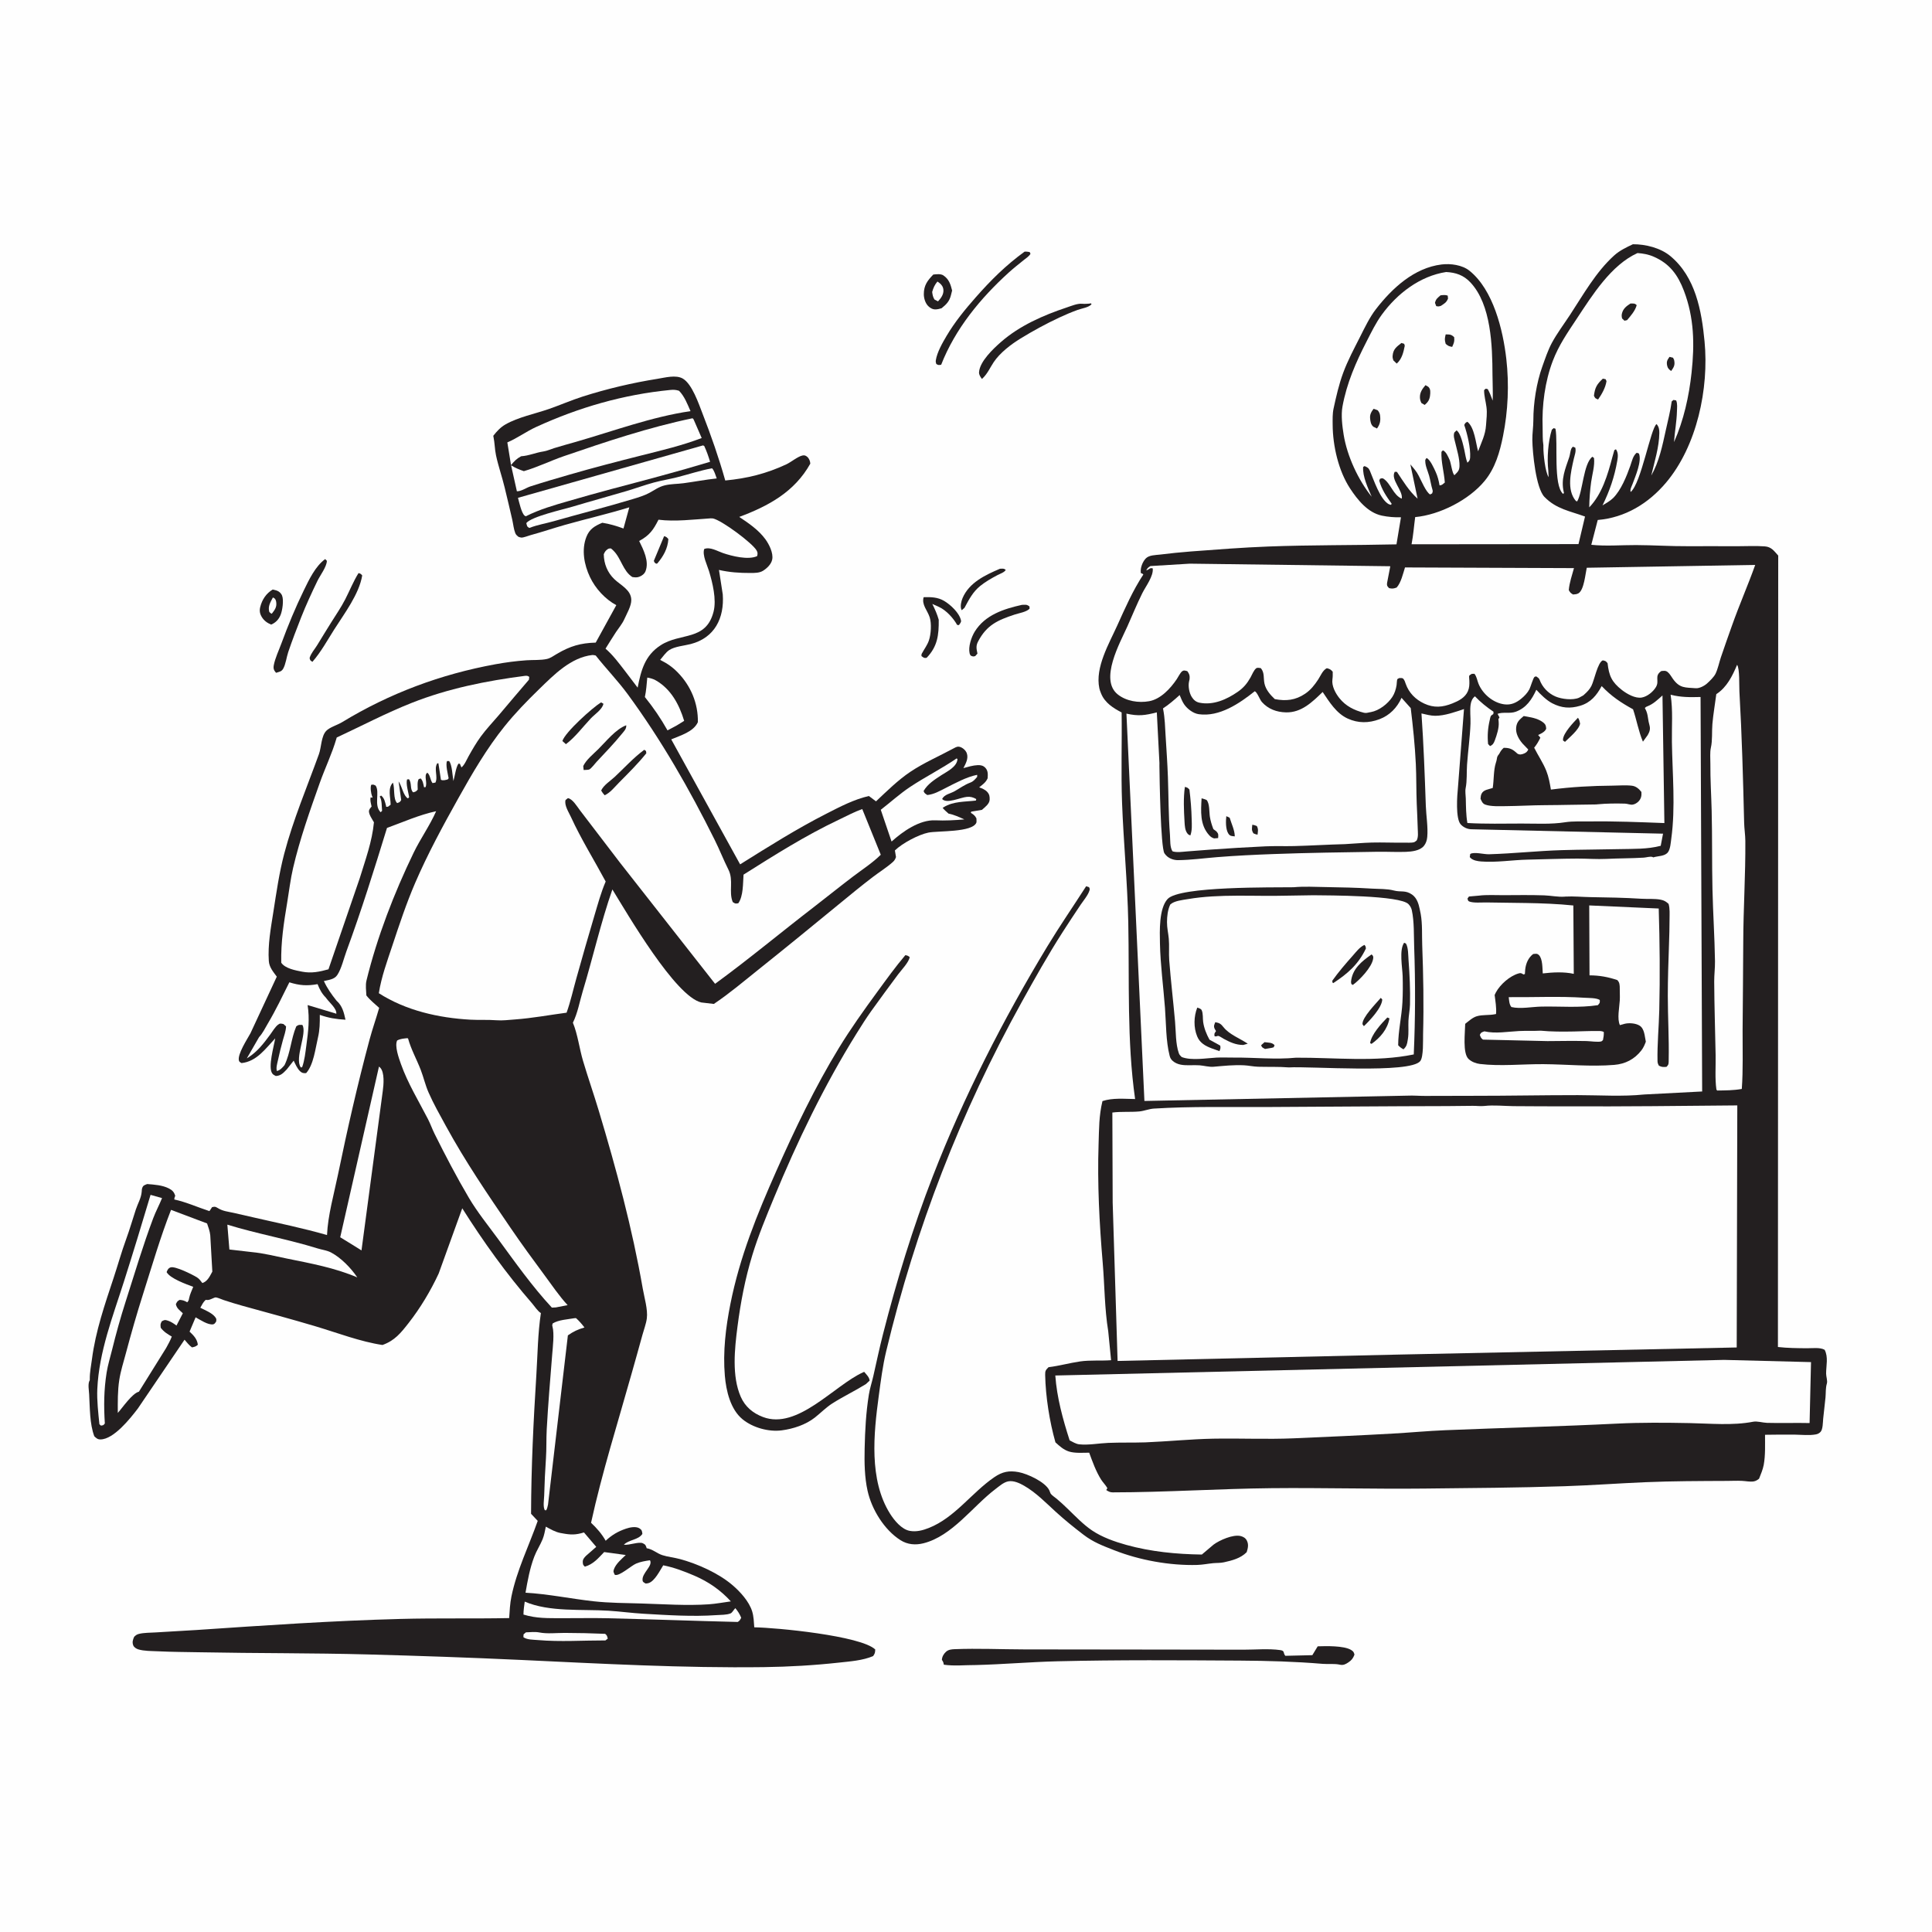 <svg version="1.1" xmlns="http://www.w3.org/2000/svg" style="display: block;" viewBox="0 0 2048 2048" width="1024" height="1024">
<path transform="translate(0,0)" fill="rgb(254,254,254)" d="M 0 0 L 2048 0 L 2048 2048 L 0 2048 L 0 0 z"/>
<path transform="translate(0,0)" fill="rgb(35,31,32)" d="M 1059.95 602.92 C 1062.66 602.856 1063.83 602.314 1066.1 604 C 1065.19 606.56 1059.8 608.347 1057.22 609.719 C 1050.89 613.097 1044.62 616.638 1039.02 621.171 C 1031.21 627.497 1027.09 635.609 1022.43 644.28 L 1019.5 646.859 L 1019.03 645.994 C 1017.73 642.557 1018.97 637.295 1020.35 634.025 C 1027.36 617.479 1044.54 609.513 1059.95 602.92 z"/>
<path transform="translate(0,0)" fill="rgb(35,31,32)" d="M 289.063 624.924 L 293.068 625.92 C 295.747 626.788 297.956 628.724 299.015 631.379 C 300.959 636.252 299.359 647.188 297.427 651.889 C 295.458 656.679 292.216 660.052 287.5 662.079 C 283.461 660.524 279.973 657.989 277.668 654.294 C 275.38 650.625 274.837 647.404 275.913 643.219 C 277.902 635.489 282.219 629.012 289.063 624.924 z"/>
<path transform="translate(0,0)" fill="rgb(254,254,254)" d="M 289.287 633.338 L 290.871 634.164 C 292.113 635.173 292.581 636.724 292.798 638.202 C 293.588 643.586 291.292 646.477 288.097 650.582 C 286.982 650.288 286.352 649.505 285.5 648.758 C 283.783 642.847 286.529 638.596 289.287 633.338 z"/>
<path transform="translate(0,0)" fill="rgb(35,31,32)" d="M 1083.24 641.187 C 1087.02 641.106 1088.26 640.479 1091.29 642.889 L 1091.4 645.229 C 1088.17 648.727 1080.17 649.944 1075.61 651.448 C 1057.65 657.373 1045.95 662.521 1036.81 680 C 1034.31 684.772 1035.11 687.805 1036.14 692.852 L 1033.77 695.5 C 1031.37 696.09 1031.29 695.966 1029.01 694.962 C 1028.37 694.018 1028.1 693.761 1027.82 692.5 C 1026.24 685.586 1029.68 675.393 1033.26 669.559 C 1044.13 651.863 1064.07 645.465 1083.24 641.187 z"/>
<path transform="translate(0,0)" fill="rgb(35,31,32)" d="M 380.058 607.49 C 382.302 608.123 382.463 608.213 383.957 610 C 380.7 629.801 364.876 650.595 354.295 667.256 C 346.724 679.179 340.505 690.792 331.195 701.559 C 328.814 700.045 328.859 700.224 328.18 697.5 C 329.812 692.206 333.31 688.664 336.136 684.048 C 341.122 675.905 346.062 667.775 351.142 659.686 C 356.147 651.717 361.584 643.795 365.895 635.438 C 370.68 626.16 374.508 616.351 380.058 607.49 z"/>
<path transform="translate(0,0)" fill="rgb(35,31,32)" d="M 989.336 291.027 C 992.567 290.701 997.22 290.059 1000 291.927 C 1005.96 295.929 1007.63 301.339 1009.29 307.967 L 1008.02 313 C 1006.38 319.468 1003.2 322.663 998.103 326.748 C 996.176 327.35 994.17 327.839 992.146 327.962 C 988.893 328.158 986.224 326.72 983.958 324.465 C 980.839 321.361 979.309 316.182 979.293 311.874 C 979.26 302.544 983.135 297.374 989.336 291.027 z"/>
<path transform="translate(0,0)" fill="rgb(254,254,254)" d="M 993.708 298.439 L 995.471 299.658 C 998.032 301.564 999.779 303.983 1000.05 307.254 C 1000.46 312.084 997.43 316.14 994.332 319.459 L 990.592 317.5 C 988.905 314.777 988.563 312.588 988.141 309.5 C 989.43 305.03 990.731 302.035 993.708 298.439 z"/>
<path transform="translate(0,0)" fill="rgb(35,31,32)" d="M 979.085 633.057 C 986.75 632.83 994.018 632.955 1000.88 637.022 C 1007.66 641.041 1017.1 649.845 1018.71 657.781 C 1019.09 659.64 1017.5 661.115 1016.5 662.643 L 1014.6 662.428 C 1010.64 655.247 1002.92 646.798 995.289 643.341 L 988.298 640.196 C 991.048 645.755 993.395 650.971 995.095 656.949 C 995.254 673.037 993.896 685.269 982.249 697.318 C 979.405 697.789 979.23 697.122 976.792 695.5 C 976.882 693.599 976.617 693.871 977.327 692.549 C 979.758 688.019 983.025 683.796 984.684 678.878 C 986.898 672.316 987.649 661.04 985.509 654.382 C 983.085 646.835 976.813 641.142 979.085 633.057 z"/>
<path transform="translate(0,0)" fill="rgb(35,31,32)" d="M 1086.13 266.737 C 1088.04 266.62 1089.62 266.889 1091.5 267.184 L 1092.36 269 C 1090.85 271.717 1087.85 273.565 1085.45 275.498 C 1080.04 279.861 1074.54 284.177 1069.38 288.849 C 1039.28 316.12 1012.51 348.681 997.674 386.664 C 994.96 387.01 994.785 387.246 992.5 385.822 C 992.049 384.48 991.79 383.372 992.011 381.945 C 993.329 373.413 999.066 363.395 1003.43 356.03 C 1012.22 341.218 1022.8 328.278 1034.15 315.381 C 1050.33 296.988 1066.25 281.177 1086.13 266.737 z"/>
<path transform="translate(0,0)" fill="rgb(35,31,32)" d="M 344.699 592.654 L 346.5 594.49 C 346.362 600.818 339.326 609.92 336.454 615.847 C 330.341 628.462 324.372 641.43 319.219 654.459 C 314.441 666.539 309.761 678.835 305.567 691.128 C 303.741 696.478 302.894 704.255 300.096 709 C 298.319 712.012 295.825 712.142 292.709 713.19 L 291.693 712.064 C 289.968 709.867 289.699 707.979 290.199 705.265 C 291.583 697.755 295.621 689.34 298.267 682.155 C 305.366 662.878 313.096 644.196 322.094 625.731 C 327.624 614.381 334.26 600.275 344.699 592.654 z"/>
<path transform="translate(0,0)" fill="rgb(35,31,32)" d="M 1154.96 321.833 L 1156.19 321.46 L 1157.13 322.5 C 1153.93 326.011 1147.03 326.814 1142.44 328.476 C 1135.79 330.881 1129.11 333.716 1122.71 336.712 C 1108.81 343.214 1094.93 350.785 1081.85 358.807 C 1071.79 364.98 1059.94 374.006 1053.36 383.911 C 1049.44 389.792 1046.97 395.829 1041.81 400.841 L 1040.89 401.695 C 1039.38 399.584 1037.65 397.329 1037.82 394.579 C 1038.57 383.147 1052.93 369.649 1061.03 362.555 C 1080.84 345.21 1105.94 334.204 1130.72 325.945 C 1135.45 324.372 1142.1 321.542 1147.07 321.992 C 1149.77 322.236 1152.27 322.032 1154.96 321.833 z"/>
<path transform="translate(0,0)" fill="rgb(35,31,32)" d="M 1396.82 1745.17 C 1405.5 1744.86 1424.38 1744.41 1432 1748.89 C 1434.47 1750.35 1435.16 1751.27 1435.79 1754 C 1434.3 1757.94 1432.69 1759.99 1429.14 1762.33 C 1426.23 1764.25 1423.85 1765.43 1420.29 1764.63 C 1414.5 1763.33 1408.04 1764.24 1402.09 1763.75 C 1372.79 1761.3 1343.97 1760.49 1314.58 1760.31 C 1250.02 1759.92 1185.44 1759.47 1120.89 1761.03 C 1092.03 1761.73 1063.14 1764.31 1034.25 1765.01 C 1023.12 1764.97 1011.53 1766.25 1000.5 1764.65 C 1000.23 1763.04 1000.01 1762.04 999.157 1760.61 L 998.459 1759.54 C 998.587 1756.26 1000.31 1753.21 1002.73 1751.01 C 1005.35 1748.63 1008.55 1748.33 1012 1748.19 C 1036.35 1747.23 1061.09 1748.37 1085.49 1748.43 C 1135.03 1748.54 1184.56 1748.53 1234.09 1748.61 C 1262.09 1748.66 1290.08 1748.67 1318.07 1748.74 C 1330.59 1748.76 1344.7 1747.44 1357 1749.15 C 1362.34 1749.89 1359.84 1752.17 1362.5 1755.22 L 1391.13 1754.55 L 1396.82 1745.17 z"/>
<path transform="translate(0,0)" fill="rgb(35,31,32)" d="M 959.681 1012.53 C 962.014 1012.82 962.439 1013.18 964.286 1014.5 C 963.725 1019.77 955.275 1028.51 951.946 1033 C 942.436 1045.83 932.909 1058.66 923.624 1071.66 C 918.137 1079.33 913.007 1087.49 908.015 1095.5 C 873.665 1150.64 845.131 1209.93 820.333 1269.95 C 812.128 1289.81 803.823 1309.78 797.537 1330.34 C 789.873 1355.41 785.071 1380.55 781.734 1406.5 C 778.766 1429.59 775.595 1458.74 785.241 1480.67 C 789.868 1491.19 798.113 1498.04 808.736 1502.07 C 845.414 1516.01 884.183 1468.68 914.822 1454.76 L 916.063 1454.21 C 918.553 1457.23 921.322 1459.56 921.884 1463.5 L 917.864 1467.22 C 906.245 1474.43 893.858 1480.34 882.353 1487.65 C 875.616 1491.93 870.02 1497.76 863.762 1502.68 C 853.973 1510.36 840.871 1514.62 828.691 1516.23 C 814.839 1518.06 798.011 1513.4 787.134 1504.49 C 774.245 1493.93 769.75 1474.33 768.383 1458.5 C 766.183 1433.02 769.283 1407.23 774.257 1382.25 C 784.199 1332.31 802.399 1287.58 822.926 1241.32 C 842.545 1197.1 863.965 1152.35 889.184 1111.02 C 901.687 1090.53 915.587 1071.06 929.754 1051.7 C 939.496 1038.39 948.996 1025.12 959.681 1012.53 z"/>
<path transform="translate(0,0)" fill="rgb(35,31,32)" d="M 1151.36 939.445 L 1154.47 940.5 C 1155.16 942.247 1155.43 942.094 1154.83 944.057 C 1153.32 949.039 1148.31 954.884 1145.35 959.286 C 1138.97 968.813 1132.65 978.409 1126.45 988.062 C 1110.96 1012.21 1097.05 1037 1083.15 1062.07 C 1018.38 1178.92 970.539 1302.33 939.435 1432.23 C 935.608 1448.21 933.692 1463.73 931.499 1479.94 C 926.121 1519.68 921.007 1568.74 943.438 1604.5 C 947.919 1611.64 955.768 1621.29 964.5 1622.81 C 971.531 1624.03 978.096 1622.27 984.579 1619.72 C 1012.14 1608.86 1030.09 1582.22 1054.01 1565.88 C 1062.53 1560.06 1069.64 1558.63 1079.72 1560.5 C 1089.19 1562.26 1107.96 1570.88 1112.29 1579.77 L 1113.7 1583.23 C 1114.91 1585.08 1118.27 1587.22 1120.02 1588.67 C 1124.21 1592.16 1128.1 1595.83 1132.02 1599.61 C 1140.01 1607.32 1148.38 1616.11 1157.56 1622.31 C 1168.21 1629.51 1181.56 1634.23 1193.88 1637.65 C 1220.01 1644.9 1246.94 1647.51 1274 1647.88 L 1286.44 1637.36 C 1292.69 1632.69 1307.09 1626.3 1315.09 1628.27 C 1317.94 1628.97 1320.32 1630.36 1321.69 1633.04 C 1323.82 1637.22 1322.87 1641.17 1321.52 1645.39 C 1315.14 1651.87 1306.14 1654.17 1297.42 1656.1 C 1293.66 1656.94 1289.81 1656.67 1286 1657.03 C 1280.33 1657.58 1274.87 1658.73 1269.15 1658.9 C 1240.12 1659.73 1207.85 1653.85 1180.99 1643.27 C 1168.77 1638.46 1158.98 1634.86 1148.43 1626.78 C 1138.45 1619.15 1128.49 1611.11 1119.22 1602.65 C 1108.49 1592.86 1098.45 1582.39 1085.75 1575.03 C 1080.97 1572.25 1074.52 1569.22 1068.81 1570.29 C 1063.87 1571.22 1059.05 1575.58 1055.15 1578.53 C 1030.98 1596.88 1009.41 1628.25 978.933 1635.93 C 970.501 1638.05 962.026 1637.39 954.562 1632.65 C 937.271 1621.68 924.044 1600.04 919.666 1580.32 C 916.439 1565.79 916.224 1550.34 916.556 1535.5 C 916.989 1516.18 917.961 1497.5 921.031 1478.38 C 922.096 1471.75 924.267 1465.27 925.757 1458.71 C 929.123 1443.91 932.217 1429.15 935.978 1414.43 C 950.529 1357.48 967.597 1301.49 988.898 1246.67 C 1021.66 1162.33 1063.45 1080.51 1110.27 1003.13 C 1123.35 981.522 1137.73 960.696 1151.36 939.445 z"/>
<path transform="translate(0,0)" fill="rgb(35,31,32)" d="M 522.877 461.995 C 526.646 457.19 530.512 452.939 535.894 449.869 C 549.294 442.225 567.052 438.67 581.682 433.611 C 593.657 429.469 605.446 424.288 617.5 420.427 C 643.215 412.191 670.396 405.793 697.031 401.552 C 705.001 400.283 716.517 397.061 723.831 401.334 C 733.633 407.06 740.611 427.854 744.563 438.021 C 753.769 461.704 761.879 484.853 768.801 509.335 C 792.023 507.152 812.392 502.093 833.502 492.241 C 838.602 489.861 845.347 484.107 850.422 482.898 C 852.631 482.372 853.995 482.793 855.721 484.275 C 857.725 485.995 858.845 488.965 858.954 491.5 C 842.224 521.461 814.511 536.446 783.612 547.961 C 793.617 554.594 804.215 561.829 811.365 571.644 C 815.272 577.007 819.954 586.301 818.563 593.132 C 817.544 598.136 813.066 602.375 808.913 604.994 C 805.055 607.428 799.921 607.362 795.5 607.377 C 783.922 607.416 773.463 606.73 762.133 604.159 L 766.164 630.176 C 767.933 655.298 757.527 676.145 732.193 682.721 C 725.333 684.502 715.427 685.214 709.49 689.056 C 705.868 691.4 702.599 696.185 699.811 699.501 C 707.405 703.382 712.629 706.841 718.621 713.016 C 732.386 727.201 740.13 745.785 739.775 765.5 C 735.183 775.79 721.184 779.646 711.543 783.77 L 784.567 916.259 C 814.634 897.446 844.449 878.635 876.098 862.507 C 890.723 855.054 904.925 847.54 921.034 843.79 L 928.592 849.457 C 940.183 838.581 951.893 826.921 965.122 818.076 C 979.404 808.527 995.883 801.409 1011.04 793.219 C 1013.48 791.901 1015.18 790.949 1017.93 791.872 C 1020.86 792.854 1023.83 795.609 1024.85 798.5 C 1026.8 804.076 1023.71 809.431 1021.26 814.221 C 1026.22 812.879 1031.42 811.265 1036.59 811.073 C 1039.7 810.957 1042.39 811.587 1044.55 813.931 C 1047.49 817.132 1047.19 820.939 1046.94 825 C 1045.04 829.391 1041.58 831.704 1037.96 834.622 C 1040.95 835.668 1044.31 837.035 1046.5 839.443 C 1048.81 841.99 1049.18 844.253 1049.08 847.564 C 1048.92 852.243 1044.1 855.554 1040.89 858.491 L 1029.5 860.392 L 1029.17 861.659 C 1031.97 863.433 1033.52 864.521 1035.04 867.5 C 1035.03 868.548 1035.34 871.133 1035 872 C 1030.88 882.571 994.258 880.546 984.135 882.591 C 973.545 884.73 956.212 894.042 948.623 901.5 L 949.795 908.5 C 948.993 910.714 948.309 912.1 946.518 913.702 C 939.957 919.572 932.139 924.385 925.135 929.738 C 912.669 939.265 900.534 949.247 888.415 959.211 C 860.188 982.42 831.869 1005.52 803.319 1028.33 C 788.165 1040.44 772.786 1053.47 756.696 1064.22 L 743.406 1062.65 C 715.953 1056.3 665.293 969.152 649.151 942.851 C 636.859 978.019 628.526 1015.06 617.729 1050.78 C 614.372 1061.89 612.443 1073.67 607.291 1084.12 C 612.4 1096.44 614.173 1111.55 618.025 1124.53 C 623.283 1142.25 629.396 1159.68 634.707 1177.36 C 653.362 1239.43 670.242 1302.11 681.359 1366 C 683.002 1375.44 686.877 1388.2 685.669 1397.5 C 684.914 1403.32 682.539 1409.42 680.995 1415.09 C 677.324 1428.58 673.496 1441.96 669.718 1455.41 C 654.909 1508.15 638.255 1560.69 626.54 1614.22 C 632.611 1619.87 637.952 1626.03 642.042 1633.25 C 648.808 1627.02 654.817 1623.48 663.472 1620.48 C 667.45 1619.1 674.147 1617.66 678 1620.2 C 680.603 1621.92 680.565 1623.2 680.946 1626 C 676.755 1632.55 666.338 1632.04 661.351 1637.5 C 667.102 1638.17 677.315 1633.93 681.5 1635.95 C 684.425 1637.36 684.589 1638.32 685.5 1641.18 C 691.947 1642.22 696.212 1646.6 702.044 1648.5 C 708.081 1650.46 714.771 1651.03 720.956 1652.72 C 739.728 1657.85 761.643 1667.66 776.476 1680.31 C 784.649 1687.28 794.084 1697.65 797.322 1708.12 C 798.977 1713.46 799.141 1719.46 799.556 1725.02 C 822.779 1725.33 912.435 1733.94 927.783 1748.5 C 927.607 1752.06 927.521 1752.6 925.538 1755.54 C 914.463 1760.23 901.369 1761.12 889.5 1762.42 C 863.114 1765.31 836.443 1766.87 809.904 1767.22 C 723.877 1768.34 637.897 1763.6 552 1759.59 C 498.209 1757.08 444.331 1755.24 390.5 1753.79 C 331.269 1752.2 271.954 1752.63 212.704 1751.49 C 197.551 1751.21 182.412 1751.16 167.27 1750.43 C 160.721 1750.12 152.827 1750.29 146.554 1748.39 C 144.564 1747.78 142.064 1746.19 141.282 1744.25 C 139.927 1740.89 140.832 1738.16 142.221 1735.07 C 143.748 1733.6 144.916 1732.63 146.998 1732.08 C 152.614 1730.59 159.469 1730.83 165.306 1730.42 C 179.637 1729.43 193.983 1728.83 208.314 1727.87 C 280.412 1723 352.245 1718.03 424.5 1716.14 C 462.919 1715.13 501.336 1716.01 539.739 1715.24 C 540.253 1707.56 540.606 1699.76 542.162 1692.22 C 547.907 1664.36 560.604 1638.86 570.012 1612.2 L 562.946 1604.7 C 563.082 1555.76 565.486 1506.38 568.554 1457.54 C 569.939 1435.5 570.07 1413.8 573.37 1391.89 C 570.151 1390.16 566.416 1384.36 563.924 1381.5 C 536.79 1350.34 512.051 1315.78 490.005 1280.85 L 465.018 1350 C 456.494 1368.34 445.54 1386.64 433.076 1402.54 C 424.861 1413.03 418.43 1421.11 405.435 1425.74 C 382.012 1422.25 357.762 1412.91 335.015 1406.11 C 309.033 1398.34 282.853 1391.33 256.719 1384.11 C 250.124 1382.29 243.622 1380.26 237.125 1378.12 C 234.654 1377.3 231.495 1375.74 229 1375.33 C 227.071 1375.01 222.985 1378.17 219.969 1378.05 L 218 1377.92 C 215.44 1380.2 214.004 1383.31 212.343 1386.26 C 217.168 1388.73 224.593 1391.67 227.932 1395.93 C 229.617 1398.09 229.494 1398.48 229.091 1401 C 228.115 1402.21 227.551 1403.6 225.902 1403.86 C 220.424 1404.71 212.038 1398.96 207.36 1396.41 L 200.954 1411.57 C 205.266 1415.63 208.993 1419.41 209.732 1425.5 C 207.533 1427.46 206.288 1427.73 203.5 1428.28 C 200.473 1426.15 198.049 1422.91 195.603 1420.15 L 146.172 1493.03 C 138.177 1503.52 120.651 1525.72 106.5 1525.86 C 103.443 1525.89 102.017 1524.44 99.958 1522.5 C 94.997 1509.31 95.309 1492.1 94.503 1478 C 94.284 1474.17 93.173 1467.81 94.554 1464.32 C 95.351 1462.3 95.189 1463.74 95.172 1461.5 C 95.123 1454.7 96.609 1447.46 97.491 1440.68 C 101.371 1410.85 111.083 1382.88 120.481 1354.47 C 124.965 1340.91 128.731 1327.26 133.643 1313.82 C 137.504 1303.26 140.54 1292.63 144.039 1282 C 146.122 1275.67 149.723 1269.95 150.213 1263.16 C 150.316 1261.74 150.308 1260.5 150.815 1259.15 C 151.876 1256.31 153.429 1256.26 156 1255.14 C 163.675 1255.76 172.068 1256.24 179.054 1259.8 C 182.708 1261.66 184.504 1263.65 185.771 1267.5 C 185.131 1269.05 184.837 1269.79 184.787 1271.5 C 197.442 1274.24 209.669 1279.83 222 1283.82 L 223.922 1281.01 L 224.734 1279.69 C 227.402 1279.04 228.075 1278.86 230.578 1280.42 C 236.295 1283.99 241.076 1284.23 247.61 1285.68 C 254.885 1287.29 262.145 1289 269.408 1290.66 C 295.211 1296.57 321.205 1301.9 346.651 1309.2 C 347.589 1288.23 354.018 1265.72 358.277 1245.11 C 368.178 1197.17 379.086 1149.22 391.764 1101.94 C 394.784 1090.68 398.728 1079.6 401.94 1068.37 C 397.061 1063.84 392.567 1060.53 388.365 1055.21 C 388.141 1050.23 387.297 1044.25 388.482 1039.39 C 399.695 993.45 417.859 946.519 438.453 903.961 C 445.747 888.888 455.628 875.182 462.328 859.922 C 444.366 863.765 427.433 871.401 410.23 877.649 C 396.723 921.567 383.113 965.26 367.23 1008.4 C 364.398 1016.09 361.987 1026.81 357.545 1033.54 C 354.434 1038.26 348.425 1038.75 343.326 1039.93 C 346.923 1047.78 351.357 1054 356.715 1060.74 C 362.974 1066.36 364.481 1073.07 366.24 1080.95 C 356.396 1080.37 348.387 1079.14 339.005 1075.8 C 339.085 1084.29 338.994 1091.7 337.03 1100 C 334.343 1111.36 332.42 1128.88 324.5 1137.56 C 321.678 1137.68 320.164 1137.56 318.02 1135.5 C 315.058 1132.65 313.077 1127.99 311.312 1124.33 L 304.179 1133.38 L 303.367 1134.25 C 300.117 1137.66 297.287 1140.46 292.34 1140.59 C 290.893 1139.85 289.567 1139.26 288.593 1137.89 C 283.847 1131.23 290.398 1108.96 291.741 1100.7 C 281.447 1111.66 272.063 1125.24 256 1126.91 C 254.724 1126.05 253.629 1125.8 253.241 1124.19 C 251.614 1117.45 262.023 1101.65 265.491 1095.31 L 293.412 1035.29 C 289.633 1030.15 285.425 1025.38 284.967 1018.74 C 283.786 1001.62 287.07 983.956 289.707 967.119 C 292.965 946.321 295.916 925.454 301.272 905.053 C 310.784 868.818 325.407 834.527 338.079 799.42 C 340.729 792.08 340.397 780.366 345.884 774.685 C 349.579 770.859 357.683 768.553 362.579 765.575 C 412.97 734.926 467.189 714.727 525.238 704.124 C 536.045 702.15 547.049 700.704 558.014 699.929 C 564.961 699.438 573.016 700.03 579.768 698.53 C 583.584 697.682 587.149 694.995 590.5 693.039 C 604.51 684.864 615.274 681.667 631.485 681.186 L 653.307 641.512 C 641.429 635.087 631.148 623.885 625.362 611.659 C 619.219 598.683 616.23 582.794 621.62 569.062 C 624.918 560.663 630.588 557.485 638.464 554.145 C 646.247 555.33 653.538 557.551 660.915 560.233 L 667.084 537.789 C 644.337 544.789 621.303 550.025 598.427 556.516 C 586.371 559.938 574.551 563.983 562.453 567.265 C 559.855 567.97 554.896 570.031 552.5 569.852 C 551.464 569.775 550.5 569.289 549.5 569.007 C 548.151 567.862 546.906 566.865 546.237 565.172 C 544.528 560.847 544.057 555.555 543.036 551 C 540.496 539.668 537.704 528.3 535.009 517 C 532.263 505.488 528.226 494.17 525.781 482.615 C 524.412 476.146 524.461 469.479 523.092 462.973 L 522.877 461.995 z"/>
<path transform="translate(0,0)" fill="rgb(254,254,254)" d="M 557.526 1730.35 C 562.211 1730.17 567.271 1729.58 571.89 1730.5 C 579.868 1732.09 590.223 1730.93 598.571 1730.95 C 612.909 1730.98 627.175 1731.32 641.5 1731.93 C 643.614 1733.73 643.542 1734.27 644.253 1737 L 641.79 1738.92 C 618.099 1738.86 593.762 1740.57 570.186 1738.53 C 565.406 1738.12 558.669 1738.32 554.837 1735.5 L 554.984 1732.5 L 557.526 1730.35 z"/>
<path transform="translate(0,0)" fill="rgb(254,254,254)" d="M 686.148 718.252 C 689.292 718.843 692.224 719.537 695.038 721.137 C 711.326 730.4 720.015 746.906 725.243 764.133 L 717.474 768.949 L 707.585 774.219 C 700.428 761.512 692.759 750.256 683.596 738.88 C 685.06 732.136 685.483 725.118 686.148 718.252 z"/>
<path transform="translate(0,0)" fill="rgb(254,254,254)" d="M 754.808 496.403 C 757.288 498.919 758.464 503.832 759.759 507.162 C 747.962 508.404 736.312 510.654 724.56 512.23 C 717.861 513.128 711.161 512.891 704.565 514.532 C 698.067 516.149 693.998 519.437 688.252 522.52 C 682.935 525.373 676.345 527.371 670.568 529.118 C 642.961 537.467 614.758 544.572 586.999 552.497 C 578.443 554.939 569.737 556.305 561.411 559.537 L 560.909 559.598 C 558.383 558.128 558.671 557.236 557.911 554.5 C 563.387 547.523 596.462 540.218 606.7 537.15 C 625.723 531.448 644.874 526.236 663.913 520.603 C 673.682 517.713 683.264 514.166 693.099 511.5 C 701.146 509.319 709.415 508.011 717.5 505.978 C 730.013 502.83 742.08 498.75 754.808 496.403 z"/>
<path transform="translate(0,0)" fill="rgb(254,254,254)" d="M 556.234 1697.77 C 582.348 1709.05 616.813 1705.65 644.995 1707.42 C 657.412 1708.2 669.772 1709.93 682.181 1710.64 C 707.736 1712.1 733.951 1713.88 759.5 1712.09 C 764.056 1711.77 770.159 1711.98 774.402 1710.28 C 776.287 1709.52 777.826 1706.19 779.5 1704.7 C 782.202 1708.01 784.086 1710.92 785.708 1714.88 C 784.63 1716.97 784.099 1718.18 782 1719.35 C 735.746 1718.23 689.493 1716.47 643.229 1715.39 C 627.213 1715.01 611.05 1715.46 595 1715.36 C 580.69 1715.27 568.788 1715.74 554.895 1711.5 C 554.919 1706.89 555.641 1702.34 556.234 1697.77 z"/>
<path transform="translate(0,0)" fill="rgb(254,254,254)" d="M 159.597 1266.59 L 171.777 1270.03 C 168.875 1277.23 165.116 1284.16 162.4 1291.39 C 151.458 1320.5 142.577 1350.39 133.105 1380 C 127.685 1396.95 123.012 1413.72 118.765 1431 C 116.812 1438.95 114.319 1446.88 113.03 1454.97 C 110.118 1473.25 109.956 1490.51 111.136 1508.91 C 109.584 1510.99 109.586 1510.78 107 1511.22 L 105.38 1509.71 C 104.16 1497.81 102.612 1484.41 103.15 1472.5 C 104.934 1432.98 119.631 1395.45 131.469 1358.23 C 141.138 1327.83 150.48 1297.16 159.597 1266.59 z"/>
<path transform="translate(0,0)" fill="rgb(254,254,254)" d="M 608.978 1397.33 L 610.59 1397.25 C 614.035 1400.31 616.733 1403.54 619.559 1407.16 C 612.569 1409.23 607.911 1411.38 601.979 1415.55 L 580.93 1594.9 C 580.443 1597.06 580.109 1599.01 579 1600.95 L 577.5 1600.85 C 575.419 1597.06 576.727 1589.94 576.847 1585.53 C 577.217 1572.01 577.857 1558.97 578.754 1545.5 C 579.421 1535.49 579.003 1525.35 579.548 1515.3 C 580.977 1488.94 583.243 1462.33 585.34 1436 C 585.975 1428.02 587.73 1413.82 585.676 1406.3 C 585.204 1404.57 585.407 1404.54 585.885 1402.88 C 592.305 1399.01 601.599 1398.65 608.978 1397.33 z"/>
<path transform="translate(0,0)" fill="rgb(254,254,254)" d="M 240.994 1298.18 C 272.579 1307.91 305.178 1313.61 336.727 1323.4 C 341.299 1324.82 346.777 1325.46 350.991 1327.72 C 361.694 1333.46 372 1344.09 378.736 1354.1 C 354.568 1343.82 329.561 1339.3 304 1334.09 C 292.009 1331.64 279.397 1328.43 267.232 1327.3 L 243.166 1324.52 L 240.994 1298.18 z"/>
<path transform="translate(0,0)" fill="rgb(254,254,254)" d="M 306.73 1041.3 C 317.599 1044.7 325.451 1045.23 336.634 1043.24 C 338.788 1048.63 341.198 1053.35 345.362 1057.46 L 346.002 1058.35 C 349.115 1062.64 357.168 1069.2 356.5 1074.65 L 355.349 1074.21 L 326.084 1065.42 C 328.352 1080.16 326.793 1093.21 324.795 1107.86 C 323.748 1115.54 322.922 1123.99 320.272 1131.29 L 318.843 1131.5 C 311.924 1121.67 325.973 1094.96 320.5 1086.46 C 317.328 1086.41 316.626 1085.99 314.055 1088 C 308.458 1101.21 307.994 1115.86 301.613 1129.08 C 299.255 1131.84 297.059 1134.47 293.5 1135.31 C 292.48 1131.83 293.809 1127.76 294.554 1124.26 C 296.111 1116.96 297.912 1109.69 299.906 1102.5 C 301.236 1097.7 303.071 1093.01 303.226 1088 L 300.481 1085.52 C 297.73 1085.02 296.936 1084.46 294.579 1086.34 C 291.518 1088.77 288.87 1093.37 286.506 1096.59 C 279.668 1105.88 272.983 1114.68 263.167 1120.96 L 261.651 1121.92 L 274.629 1099.4 C 278.415 1095.43 281.153 1089.66 283.977 1084.9 C 292.363 1070.75 299.411 1056.01 306.73 1041.3 z"/>
<path transform="translate(0,0)" fill="rgb(254,254,254)" d="M 401.72 1130.63 L 403.007 1131.72 C 407.886 1136.86 406.644 1149.96 405.776 1156.32 L 383.197 1325.5 L 372.135 1318.6 L 360.644 1311.56 L 401.72 1130.63 z"/>
<path transform="translate(0,0)" fill="rgb(254,254,254)" d="M 1014.11 803.929 L 1014.97 804.694 C 1014.39 812.99 1003.85 817.83 997.712 821.841 C 990.703 826.42 983.321 831.075 979.05 838.5 C 979.872 841.044 980.923 841.261 983 842.758 C 990.085 842.005 995.838 838.631 1002.08 835.477 C 1012.3 830.308 1024.59 823.56 1035.84 821.348 L 1035.84 823.5 C 1033.63 826.082 1031.87 828.319 1028.63 829.551 C 1022.14 832.02 1017.79 835.405 1011.89 838.752 C 1007.39 841.306 1001.05 842.059 998.731 847 C 1003.62 852.437 1018.17 845.291 1025 844.696 C 1028.79 844.366 1031.62 845.158 1034.85 847.026 L 1034.5 848.63 C 1022.9 850.026 1010.34 849.328 1000.32 855.709 L 999.24 856.411 C 1001.16 858.667 1003.3 860.54 1005.52 862.484 C 1011.56 863.638 1016.65 866.121 1022.23 868.608 C 1011.96 869.504 1001.81 870.056 991.512 869.582 C 974.78 868.812 956.921 881.402 945.101 892.068 L 933.661 858.403 C 943.936 850.478 953.866 841.421 964.646 834.246 C 980.781 823.507 998.112 814.896 1014.11 803.929 z"/>
<path transform="translate(0,0)" fill="rgb(254,254,254)" d="M 745.208 472.143 L 746.5 472.726 C 749.088 478.248 750.967 483.686 752.728 489.517 C 717.968 500.047 682.73 509.243 647.613 518.539 C 632.714 522.483 617.959 526.73 603.148 530.983 C 587.419 535.501 572.028 539.89 557.347 547.31 L 556.127 546.62 C 552.767 543.922 550.261 532 549.081 527.713 L 745.208 472.143 z"/>
<path transform="translate(0,0)" fill="rgb(254,254,254)" d="M 734.146 443.367 C 735.387 444.698 735.088 444.128 735.726 445.691 L 743.824 464.334 C 723.048 472.279 701.746 477.282 680.236 482.704 C 654.783 489.12 629.215 495.737 604 503.034 C 590.097 507.057 576.084 511.139 562.32 515.584 C 557.675 517.084 552.813 520.815 547.926 520.793 L 541.75 493.211 C 546.166 496.049 550.39 497.747 555.3 499.443 C 569.944 495.223 583.45 488.452 597.82 483.515 C 642.414 468.195 687.969 452.956 734.146 443.367 z"/>
<path transform="translate(0,0)" fill="rgb(254,254,254)" d="M 431.982 1100.48 L 432.623 1101.03 C 435.748 1112.39 441.694 1122.96 445.938 1133.94 C 448.992 1141.84 450.805 1150.11 454.215 1157.9 C 459.525 1170.04 466.202 1181.76 472.548 1193.38 C 493.311 1231.41 516.933 1266.01 541.303 1301.73 C 552.94 1318.79 564.947 1335.22 577.241 1351.81 C 585.218 1362.57 592.597 1373.64 601.708 1383.5 L 589.223 1385.92 L 585 1386.12 C 564.025 1363.53 546.201 1338.24 527.996 1313.41 C 517.565 1299.19 505.938 1284.82 496.984 1269.66 C 484.167 1247.95 471.967 1224.59 460.737 1202.03 C 458.17 1196.88 456.3 1191.42 453.661 1186.29 C 443.776 1167.08 432.281 1148.38 425.016 1127.94 C 422.775 1121.63 418.163 1108.89 420.976 1102.97 C 424.433 1101.05 428.129 1100.9 431.982 1100.48 z"/>
<path transform="translate(0,0)" fill="rgb(254,254,254)" d="M 710.45 413.381 C 714.076 413.008 716.36 413.155 719.848 414.253 C 725.641 420.245 728.663 428.297 731.965 435.823 C 690.879 441.831 650.218 456.956 610.362 468.422 C 602.751 470.611 595.058 472.659 587.5 475.013 C 583.773 476.174 579.845 478.012 576.003 478.574 C 567.851 479.766 560.925 483.094 552.4 483.654 C 547.66 486.205 545.076 488.914 541.711 492.984 L 537.797 468.977 C 548.561 464.372 557.836 457.407 568.469 452.548 C 613.927 431.777 660.717 418.254 710.45 413.381 z"/>
<path transform="translate(0,0)" fill="rgb(254,254,254)" d="M 181.298 1282.51 L 219.505 1296.9 C 220.893 1300.97 222.483 1305.22 222.897 1309.51 L 225.078 1347.94 L 224.339 1349.34 C 222.048 1353.65 219.492 1358.54 214.5 1360.07 C 212.83 1357.87 211.133 1355.49 208.743 1354.02 C 203.782 1350.98 185.513 1341.85 180.811 1343.5 C 178.297 1344.38 177.484 1346.23 176.626 1348.5 C 180.388 1355.33 197.588 1361.37 204.823 1364.09 C 203.281 1368.12 201.447 1371.67 200.532 1375.94 C 200.03 1378.28 200.135 1378.62 198.5 1380.49 C 195.539 1378.75 193.918 1378.22 190.5 1377.92 C 187.899 1379.27 187.834 1379.77 186.439 1382.4 C 187.262 1387.01 190.519 1388.93 193.809 1392.13 L 187.085 1405.15 C 184.404 1403.15 181.277 1401.01 178.075 1399.99 C 174.758 1398.93 174.622 1399 171.5 1400.62 C 169.88 1403.65 170.022 1404.04 170.4 1407.5 C 173.756 1411.88 177.456 1414.1 182.106 1416.82 C 180.55 1421.04 178.236 1424.96 176.124 1428.92 L 147.255 1475.26 C 140.153 1476.97 130.03 1492.03 124.872 1497.76 C 124.837 1486 124.631 1474.37 126.45 1462.71 C 127.937 1453.18 130.837 1444.28 133.308 1435 C 139.064 1413.38 145.041 1392.55 151.814 1371.22 C 161.277 1341.42 169.915 1311.67 181.298 1282.51 z"/>
<path transform="translate(0,0)" fill="rgb(254,254,254)" d="M 578.604 1618.32 C 583.423 1620.98 588.533 1623.94 593.979 1625.01 L 595.5 1625.28 C 604.757 1627.05 610.097 1627.24 619.026 1624.45 L 632.041 1639.73 L 621.1 1649.32 C 619.098 1651.43 617.592 1653.02 617.769 1656.1 C 617.922 1658.75 618.193 1659.01 620 1660.72 C 629.077 1658.07 634.115 1651.79 640.449 1645.25 L 663.332 1648.39 C 658.928 1652.59 652.948 1657.58 650.81 1663.43 C 649.813 1666.16 650.536 1666.8 651.66 1669.33 C 656.252 1671.44 668.952 1659.76 674.241 1657.5 C 678.94 1655.49 683.979 1654.67 689 1653.94 C 692.478 1659.96 680.046 1667.6 681.171 1675.38 C 681.45 1677.3 682.871 1677.58 684.362 1678.59 C 685.518 1678.51 686.345 1678.5 687.5 1678.14 C 694.073 1676.11 699.615 1664.71 703.063 1659.29 C 714.883 1661.68 725.179 1665.63 736.253 1670.35 C 751.139 1676.82 763.788 1685.53 774.723 1697.53 C 767.005 1698.57 759.088 1700.09 751.327 1700.63 C 728.008 1702.22 703.731 1700.49 680.346 1699.78 C 663.269 1699.27 646.047 1699.29 629.057 1697.4 C 605.176 1694.74 580.961 1689.68 557.071 1688.33 C 559.357 1675.25 561.589 1662.7 566.309 1650.2 C 568.733 1643.78 572.59 1638.01 575.177 1631.68 C 576.877 1627.52 577.698 1622.72 578.604 1618.32 z"/>
<path transform="translate(0,0)" fill="rgb(254,254,254)" d="M 753.291 549.467 L 755.718 549.572 C 764.97 551.425 797.564 575.662 802.032 583.5 C 803.334 585.784 803.194 587.052 802.589 589.5 C 793.094 593.904 775.744 589.443 766.414 586.274 C 760.394 584.229 752.678 579.392 746.5 581.965 C 744.267 588.561 749.678 598.987 751.627 605.5 C 755.35 617.936 759.667 635.424 756.444 648.237 C 748.498 679.824 721.402 670.293 700.238 684.046 C 683.571 694.878 679.517 710.636 675.929 728.931 L 662.668 711.475 C 656.085 702.999 650.023 694.657 641.875 687.589 C 645.615 681.762 649.124 675.74 652.985 670 C 656.039 665.459 659.612 661.315 661.857 656.28 C 664.494 650.367 669.312 642.332 669.189 635.876 C 668.987 625.179 657.861 620.363 651.165 613.885 C 643.833 606.792 640.216 597.68 640.017 587.5 C 641.374 584.479 642.087 583.499 644.858 581.685 C 645.739 581.576 646.626 581.204 647.5 581.359 C 647.936 581.437 649.857 583.314 650.166 583.612 C 658.482 591.655 660.282 605.292 670.269 611.663 C 672.873 612.053 674.983 612.356 677.513 611.442 C 680.358 610.415 683.145 608.382 684.277 605.5 C 688.388 595.035 682.077 582.704 677.551 573.467 C 688.549 567.489 692.508 561.821 698.031 550.914 C 715.386 553.141 735.761 550.612 753.291 549.467 z"/>
<path transform="translate(0,0)" fill="rgb(35,31,32)" d="M 703.979 568.36 C 706.294 568.93 706.976 569.642 708.5 571.442 C 707.848 581.528 703.152 589.733 696.769 597.297 L 695.614 597.568 C 693.848 596.49 693.841 596.438 693.101 594.5 L 703.979 568.36 z"/>
<path transform="translate(0,0)" fill="rgb(254,254,254)" d="M 556.466 716.429 C 558.844 716.272 559.011 716.269 561.04 717.5 L 560.713 720.5 C 549.886 732.944 539.376 745.65 528.675 758.2 C 522.391 765.571 515.389 772.92 509.689 780.722 C 504.848 787.348 500.738 794.497 496.725 801.642 C 494.764 805.132 492.306 811.167 489.125 813.5 L 487.5 809.633 L 485.984 809.5 C 483.204 813.47 482.159 822.868 480.634 827.905 C 479.68 822.71 479.229 810.423 476.056 806.76 L 473.885 806.77 C 472.099 810.648 474.806 820.575 475.581 825 L 474.5 826.276 C 472.069 826.826 469.784 827.715 467.407 826.61 L 464.737 809.135 L 463.5 809.132 C 459.714 815.271 464.562 823.411 461.564 829.563 L 458.5 830.111 C 455.881 826.679 456.205 821.675 453 819.09 C 448.832 821.844 453.533 829.915 450.97 834.5 L 449.5 834.522 C 448.737 831.231 448.378 827.74 446 825.194 L 443.851 825.861 C 442.115 828.785 442.784 833.655 442.794 837 C 440.979 839.112 440.705 839.168 438 839.91 C 434.292 836.738 436.8 830.193 433.5 826.013 L 431.5 826.242 C 430.067 830.769 432.917 839.953 433.725 845 L 432.5 846.356 C 427.879 844.101 426.152 834.118 423.217 829.447 L 422.529 828.381 L 425.292 848 C 423.905 850.458 423.681 850.311 421 851.324 C 416.512 846.876 418.772 835.7 416.5 829.615 C 410.691 835.704 414.063 845.395 414.076 853 L 411.5 855.029 C 410.833 855.09 410.131 855.436 409.5 855.212 C 409.178 855.098 409.319 854.552 409.228 854.222 C 408.034 849.918 407.619 846.257 404 843.311 L 402.5 844.407 C 404.964 847.942 404.579 854.98 405.02 859.5 L 403.5 861.019 C 395.925 853.486 402.923 839.803 398.192 832.771 C 395.949 831.766 396.069 831.457 393.5 831.942 C 392.359 834.782 393.296 841.09 394.381 843.9 L 394.919 845 L 394.341 845.657 L 393 845.107 C 391.975 848.143 393.287 851.835 393.893 855 C 392.762 856.321 391.742 857.324 391.247 859.039 C 390.256 862.471 394.731 868.731 396.393 871.662 C 394.439 892.288 387.411 911.152 381.367 930.864 L 348.196 1027.5 C 338.669 1030.15 330.178 1031.93 320.312 1030.03 C 313.28 1028.68 302.272 1026.7 298.126 1020.5 C 297.67 998.446 300.89 977.991 304.5 956.293 C 306.515 944.182 307.906 932.022 310.701 920.042 C 317.829 889.485 328.475 859.449 338.967 829.913 C 344.506 814.319 351.985 798.847 356.584 783.027 L 356.935 781.781 C 383.423 769.466 409.154 755.882 436.365 745.118 C 475.117 729.789 515.278 721.763 556.466 716.429 z"/>
<path transform="translate(0,0)" fill="rgb(254,254,254)" d="M 628.034 694.324 C 629.265 694.293 630.308 694.61 631.5 694.888 C 642.47 708.843 654.849 721.509 665.385 735.858 C 700.992 784.347 730.74 836.333 757.5 890.112 C 762.702 900.566 766.968 911.501 772.193 921.928 C 777.89 933.298 772.255 945.26 776.744 956.216 C 779.514 958.003 779.373 958.015 782.622 957.5 C 788.027 949.917 787.527 936.271 788.18 927.151 C 821.025 906.44 853.858 885.667 889 869.035 C 897.268 865.122 905.387 860.696 914.018 857.63 L 933.664 906.05 C 924.938 914.714 914.002 921.752 904.196 929.185 C 890.246 939.759 876.605 950.818 862.718 961.5 C 827.67 988.458 793.738 1016.81 758.01 1042.88 L 657.404 914.719 L 614.815 859.005 C 611.941 855.236 606.923 846.741 602 846.076 L 599.5 848.055 C 597.981 853.603 602.851 860.89 605.196 866 C 616.074 889.707 629.754 911.537 642.047 934.456 C 637.025 946.179 633.838 958.105 630.191 970.295 C 623.536 992.539 617.213 1014.87 610.934 1037.22 C 607.549 1049.27 604.826 1061.72 600.602 1073.49 C 582.143 1075.94 564.51 1079.29 545.811 1080.67 C 539.383 1081.14 532.586 1082.01 526.162 1081.51 C 517.19 1080.82 507.792 1081.41 498.701 1080.91 C 465.017 1079.04 430.275 1071.26 401.576 1052.84 C 404.287 1035.53 410.367 1019.07 415.858 1002.52 C 423.233 980.292 430.783 957.546 440.048 936.039 C 453.412 905.016 469.531 875.396 485.985 845.936 C 500.567 819.827 516.102 793.197 534.893 769.87 C 546.089 755.972 558.557 743.106 571.345 730.692 C 587.126 715.373 605.095 696.849 628.034 694.324 z"/>
<path transform="translate(0,0)" fill="rgb(35,31,32)" d="M 637.138 744.551 L 639.658 746 C 638.545 751.982 630.428 757.188 626.337 761.5 C 617.709 770.594 609.946 781.3 599.897 788.851 L 596.153 785.5 C 599.13 776.059 628.188 750.052 637.138 744.551 z"/>
<path transform="translate(0,0)" fill="rgb(35,31,32)" d="M 682.96 794.787 L 684.799 796.102 L 685.116 798.5 C 676.293 809.539 666.004 819.658 656.077 829.703 C 651.548 834.284 646.868 840.384 640.965 843.006 C 639.447 841.401 638.371 839.909 637.259 838 C 639.87 832.205 647.015 827.852 651.639 823.521 C 661.866 813.941 671.685 803.094 682.96 794.787 z"/>
<path transform="translate(0,0)" fill="rgb(35,31,32)" d="M 663.843 768.813 C 664.082 772.728 661.772 774.743 659.364 777.721 C 650.996 788.067 641.498 797.843 632.42 807.583 C 630.747 809.378 626.815 814.613 624.693 815.644 C 623.543 816.203 620.116 816.1 618.693 816.241 L 618.266 812 C 621.571 805.197 628.796 799.475 634.152 794.19 C 642.555 785.896 652.705 772.933 663.843 768.813 z"/>
<path transform="translate(0,0)" fill="rgb(35,31,32)" d="M 1730.94 258.912 C 1744.3 258.831 1760.12 262.738 1770.57 271.39 C 1797.28 293.496 1803.79 329.311 1806.9 361.977 C 1811.66 411.855 1798.89 472.637 1766.15 511.52 C 1747.53 533.629 1722.8 548.74 1693.67 551.203 L 1686.84 577.508 C 1702.05 579.147 1718.8 577.75 1734.18 577.8 C 1752.58 577.861 1770.88 579.12 1789.27 579.006 C 1806.57 578.899 1823.86 579.014 1841.16 579.026 C 1850.92 579.033 1861.14 578.456 1870.84 579.191 C 1877.79 579.718 1880.59 584.052 1884.99 588.932 L 1884.68 1427.87 C 1894.87 1429.03 1905.21 1429.12 1915.46 1429.2 C 1921.13 1429.25 1929.38 1428.05 1934.21 1430.85 C 1938.28 1438.72 1935.73 1447.66 1935.76 1456.08 C 1935.76 1459.31 1937.42 1463.62 1936.56 1466.58 C 1935.11 1471.53 1935.55 1476.11 1935.11 1481.27 C 1934.45 1488.87 1933.32 1496.43 1932.63 1504.04 C 1932.31 1507.45 1932.35 1515.14 1929.96 1517.72 C 1928.36 1519.45 1926.92 1520.15 1924.67 1520.56 C 1917.81 1521.8 1909.95 1520.89 1902.96 1520.78 C 1892.31 1520.61 1881.65 1520.81 1871.01 1520.92 C 1870.97 1531.38 1871.51 1542.55 1869.62 1552.84 C 1868.7 1557.85 1866.49 1562.77 1864.68 1567.5 C 1863.02 1568.83 1861.22 1569.97 1859.08 1570.34 C 1855.16 1571 1850.48 1569.95 1846.5 1569.77 C 1841.3 1569.52 1836.02 1569.79 1830.81 1569.82 C 1801.89 1569.95 1772.61 1569.99 1743.72 1571.21 C 1715.37 1572.41 1687.08 1574.51 1658.69 1575.45 C 1609.19 1577.09 1559.51 1577.41 1510 1577.94 C 1455.94 1578.52 1401.84 1576.99 1347.77 1577.53 C 1291.64 1578.1 1235.61 1581.92 1179.52 1581.97 C 1176.73 1581.98 1174.96 1581.03 1172.69 1579.5 L 1173.87 1577.5 C 1172.02 1574.17 1169.15 1571.5 1167.11 1568.24 C 1161.71 1559.62 1158.06 1549.42 1154.59 1539.9 C 1148.1 1539.96 1139.42 1540.62 1133.22 1538.68 C 1127.52 1536.9 1123.12 1532.91 1118.81 1528.98 C 1112.57 1506.98 1108.38 1480.44 1107.92 1457.5 C 1107.83 1452.99 1108.53 1452.3 1111.5 1449.28 C 1122.83 1447.91 1133.78 1444.79 1145 1443.17 C 1155.57 1441.65 1167.04 1442.68 1177.8 1441.88 L 1174.77 1411.19 C 1170.85 1387.2 1170.96 1362.65 1168.91 1338.5 C 1165.38 1296.81 1163.15 1254.56 1164.55 1212.67 C 1165.08 1196.64 1164.86 1182.94 1168.66 1167.19 C 1179.53 1163.6 1191.95 1164.89 1203.26 1165.02 C 1194.46 1103.2 1197.29 1039.94 1196.02 977.692 C 1195.16 935.548 1191.01 893.182 1189.43 851 C 1188.24 819.026 1189.43 787.2 1188.97 755.227 C 1180.11 750.592 1171.32 745.098 1167.33 735.45 L 1166.76 734 C 1166.17 732.517 1165.68 731.181 1165.35 729.609 C 1160.67 707.538 1175.68 682.237 1184.4 662.914 C 1192.71 644.521 1200.86 625.903 1211.98 609 C 1211.25 608.044 1210.48 607.951 1209.39 607.5 L 1209.28 606.652 C 1208.78 601.794 1211.11 595.7 1214.44 592.114 C 1217.95 588.327 1224.81 588.464 1229.61 587.884 C 1240.65 586.552 1251.4 585.391 1262.5 584.561 C 1289.79 582.522 1317.14 580.359 1344.5 579.324 C 1389.74 577.611 1435.06 578.09 1480.32 577.043 L 1485.09 548.345 C 1478.48 548.541 1471.25 547.958 1464.77 546.579 C 1449.9 543.41 1439.11 529.933 1431.18 517.864 C 1418.83 499.086 1412.84 472.69 1412.68 450.5 C 1412.64 444.818 1412.43 438.616 1413.64 433.044 C 1416.41 420.3 1419.38 407.195 1423.93 394.951 C 1428.74 381.97 1435.43 369.532 1441.67 357.191 C 1446.64 347.36 1451.83 336.398 1458.58 327.671 C 1475.75 305.494 1499.07 283.891 1528.18 280.347 C 1537.73 279.183 1550.02 280.842 1557.63 286.934 C 1582.94 307.193 1593.27 349.785 1596.77 380.593 C 1599.83 407.634 1598.62 435.639 1593.26 462.233 C 1589.84 479.238 1585.07 496.053 1573.85 509.715 C 1557.18 530.001 1526.01 545.781 1500.15 548.145 C 1498.83 557.889 1498.2 567.235 1496.3 576.959 L 1673.27 576.777 L 1680.19 547.563 C 1664.2 541.691 1649.82 539.685 1637.23 526.796 C 1628.05 517.391 1624.55 479.634 1624.34 466.5 C 1624.23 459.499 1625.43 452.501 1625.42 445.512 C 1625.38 427.34 1628.78 405.618 1634.93 388.518 C 1637.88 380.334 1640.84 371.318 1644.94 363.664 C 1650.42 353.432 1657.8 343.664 1664.18 333.94 C 1678.36 312.349 1691.67 288.363 1711.02 270.862 C 1716.92 265.534 1723.84 262.273 1730.94 258.912 z"/>
<path transform="translate(0,0)" fill="rgb(254,254,254)" d="M 1841.39 704.727 C 1844.29 708.795 1843.51 727.123 1843.85 733.077 C 1846.49 779.413 1847.75 825.626 1848.86 872 C 1849.01 878.516 1850.08 884.956 1850.13 891.481 C 1850.4 927.368 1848 963.133 1847.92 999.006 C 1847.85 1030.06 1847.39 1061.1 1847.23 1092.15 C 1847.13 1112.79 1847.86 1133.74 1846.38 1154.32 C 1837.69 1155.88 1829.06 1155.88 1820.26 1155.99 L 1819.46 1154.94 C 1817.82 1143.27 1818.84 1130.36 1818.63 1118.5 C 1818.17 1092.55 1817.26 1066.43 1817.13 1040.5 C 1817.09 1033.33 1818.07 1026.15 1817.96 1018.92 C 1817.58 993.527 1815.86 968.165 1815.29 942.823 C 1814.66 915.011 1815.12 887.19 1814.43 859.377 C 1814.02 842.756 1812.94 826.207 1813.07 809.573 C 1813.11 804.24 1812.45 797.671 1813.62 792.5 C 1815.39 784.746 1814.52 775.463 1815.21 767.437 C 1816.12 756.888 1818.01 746.314 1819.36 735.801 C 1830.42 728.757 1836.52 716.401 1841.39 704.727 z"/>
<path transform="translate(0,0)" fill="rgb(254,254,254)" d="M 1697.84 727.27 C 1707.94 737.943 1718.28 744.841 1731.1 751.878 C 1734.92 763.181 1736.91 775.251 1741.57 786.208 L 1746.58 779.318 C 1748.63 775.764 1749.66 772.852 1748.52 768.827 C 1747.78 766.216 1747.31 763.689 1746.93 761 C 1746.4 757.324 1745.82 754.737 1744.08 751.4 L 1743.6 750.5 C 1745.17 749.126 1744.53 749.422 1746.16 748.783 C 1752.68 746.242 1757.14 741.77 1762.29 737.203 L 1764.32 872.49 C 1737.95 871.493 1711.93 870.399 1685.53 870.754 C 1677.19 870.866 1667.26 870.331 1659.1 871.622 C 1644.2 873.98 1628.21 872.973 1613.15 872.998 C 1593.98 873.03 1574.64 873.532 1555.5 872.418 C 1553.97 863.786 1554.02 855.205 1553.8 846.477 C 1553.71 842.842 1552.95 838.899 1553.67 835.343 C 1555.24 827.53 1554.57 818.687 1555.12 810.676 C 1556.13 796.109 1558.27 781.587 1558.78 766.982 C 1559.01 760.517 1557.96 752.681 1558.98 746.5 C 1559.54 743.145 1560.81 740.206 1563.5 738.117 C 1569.62 744.53 1575.89 749.518 1583.21 754.5 L 1583 756.884 C 1579.73 758.895 1580.11 759.314 1579.24 763.027 C 1577.17 771.761 1576.59 779.711 1577.42 788.673 L 1579.5 790.871 C 1582.51 789.564 1583.48 787.818 1584.6 784.762 C 1586.69 779.082 1589.19 771.557 1588.67 765.5 L 1588.52 763.658 L 1588.37 762.37 L 1589.5 760.489 L 1587.47 756.695 C 1593.19 754.418 1600.45 756.79 1606.88 754.428 C 1618.01 750.336 1623.81 741.487 1628.57 731.182 C 1633.22 736.245 1639.34 742.35 1645.48 745.521 C 1655.37 750.636 1664.41 751.305 1675 748.147 C 1686.28 744.783 1692.45 737.178 1697.84 727.27 z"/>
<path transform="translate(0,0)" fill="rgb(35,31,32)" d="M 1672.7 760.855 C 1674.15 762.651 1674.4 764.793 1674.97 767 C 1673.85 773.509 1663.7 781.635 1658.96 786.4 L 1656.93 785 L 1656.84 783.826 C 1657.27 776.89 1667.96 765.798 1672.7 760.855 z"/>
<path transform="translate(0,0)" fill="rgb(35,31,32)" d="M 1615.21 759.032 L 1619 759.696 C 1624.94 760.683 1631.8 762.297 1636.5 766.36 C 1638.64 768.213 1638.79 769.803 1639.02 772.5 C 1637.82 775.545 1634.29 777.305 1631.46 778.691 L 1630.5 779.111 L 1632.84 782 C 1630.95 785.923 1629.04 789.212 1626.28 792.584 C 1630.39 800.854 1635.68 808.444 1639.13 817.076 C 1641.69 823.503 1642.86 830.22 1644.03 837 C 1665.56 834.177 1687.54 832.97 1709.25 832.816 C 1715.89 832.769 1723.44 832.084 1730.01 832.904 C 1734.27 833.437 1737.43 836.257 1739.96 839.5 C 1740.22 843.35 1739.83 846.176 1737.22 849.2 C 1735.67 850.991 1732.96 852.65 1730.61 852.953 C 1728.04 853.285 1725.2 851.943 1722.51 851.874 C 1712.93 851.627 1703.03 851.673 1693.49 852.592 L 1692.01 852.742 C 1673.98 852.853 1655.96 853.439 1637.95 853.5 C 1624.21 853.547 1610.3 854.424 1596.5 854.544 C 1590.18 854.599 1580.43 855.093 1574.5 852.935 C 1571.43 851.819 1570.71 849.417 1569.43 846.748 C 1569.6 844.793 1569.66 843.111 1570.55 841.327 C 1572.66 837.077 1578 836.802 1582.35 835.291 C 1583.7 826.793 1583.11 816.555 1585.68 808.594 C 1586.04 807.464 1586.36 806.506 1586.56 805.326 C 1586.88 803.357 1586.92 802.237 1588.13 800.541 C 1589.6 798.472 1588.82 799.953 1589.68 798.291 C 1590.94 795.871 1591.97 794.582 1594 792.729 C 1599.13 792.663 1602.5 793.6 1606.41 797.036 L 1608.5 798.865 C 1610.88 800.367 1613.32 799.762 1615.79 798.671 C 1617.89 797.749 1619.13 796.586 1620.02 794.5 L 1613.85 788.08 C 1609.9 783.455 1606.52 777.512 1607.19 771.197 C 1607.84 765.103 1610.76 762.834 1615.21 759.032 z"/>
<path transform="translate(0,0)" fill="rgb(254,254,254)" d="M 1532.98 288.349 C 1543.25 288.908 1551.42 291.633 1558.67 299.331 C 1580.87 322.904 1581.95 366.9 1582.1 397.318 C 1582.14 406.502 1582.69 415.448 1582.32 424.673 C 1580.73 420.532 1579.29 416.357 1577.09 412.5 L 1575 412.007 L 1573.22 413.5 C 1573.17 419.712 1574.93 425.394 1575.72 431.5 C 1576.6 438.263 1575.68 444.01 1575.26 450.683 C 1574.61 460.989 1570.39 468.837 1566.84 478.385 C 1564.34 469.416 1563.06 453.142 1555.5 447.111 C 1553.31 448.235 1553.25 448.292 1552.17 450.5 C 1555.41 459.969 1559.06 475.054 1558.4 485 C 1558.23 487.621 1557.44 488.859 1555.5 490.468 C 1553.78 486.356 1553.27 481.487 1552.28 477.137 C 1551.09 471.892 1548.44 459.034 1544 456.222 L 1541.64 458.5 C 1540.36 462.023 1541.82 465.816 1542.64 469.344 C 1544.42 477.047 1547.37 486.193 1547.13 494.08 C 1546.98 498.98 1545.04 500.42 1541.78 503.682 C 1539.47 502.35 1538.07 490.626 1536.64 487.5 C 1535.1 484.129 1532.97 478.728 1529.5 477.381 L 1527.99 479 C 1527.5 489.822 1530.83 500.669 1531.57 511.5 C 1529.57 513.064 1528.6 514.5 1525.98 514.5 C 1525.17 509.613 1523.98 504.849 1521.91 500.334 C 1520.16 496.505 1515.98 486.911 1512.15 485.5 L 1510.84 487.5 C 1510.56 493.459 1513.33 498.644 1514.92 504.275 C 1516.33 509.317 1517 514.451 1518.56 519.489 C 1519.02 520.998 1518.55 521.571 1518.11 523.049 L 1516 524.156 C 1511.66 521.799 1506.58 509.329 1503.97 504.47 C 1501.7 499.829 1498.37 496.156 1495.05 492.259 L 1502.7 528.611 C 1493.67 520.607 1487.44 510.17 1480.8 500.206 L 1478.5 500.109 C 1473.72 508.254 1487.49 520.046 1485.92 528.61 C 1476.82 524.813 1474.25 512.419 1466.51 507.415 C 1465.17 506.55 1464.33 507.174 1462.89 507.5 L 1462.06 509.5 C 1464.75 519.107 1469.52 525.988 1475.23 534 L 1474.5 535.178 L 1472.23 534.5 C 1462.95 529.583 1456.13 508.312 1452.11 499 C 1450.8 495.965 1449.41 495.33 1446.5 494.065 L 1445 495 C 1444.21 504.902 1450.23 517.648 1454.04 526.545 C 1439.69 508.615 1428.06 483.631 1424.34 460.873 C 1422.87 451.823 1421.42 440.067 1423.07 431 C 1427.61 406.107 1437.2 384.248 1448.69 361.862 C 1453.64 352.223 1458.41 342.308 1464.8 333.528 C 1481.1 311.143 1505.23 292.605 1532.98 288.349 z"/>
<path transform="translate(0,0)" fill="rgb(35,31,32)" d="M 1532.47 354.492 C 1536.76 354.534 1538.41 354.391 1541.5 357.466 C 1541.92 362.144 1541.31 363.344 1539.38 367.701 C 1535.85 367.068 1535.26 366.802 1532.5 364.51 C 1531.23 360.109 1531.43 358.998 1532.47 354.492 z"/>
<path transform="translate(0,0)" fill="rgb(35,31,32)" d="M 1527.02 313.062 C 1529.75 312.772 1531.98 312.409 1534.63 313.345 L 1534.97 316.5 C 1533.16 320.87 1531.19 321.635 1527.5 324.179 C 1525.22 324.94 1524.79 324.97 1522.44 324.5 L 1521.13 321 C 1522.27 316.661 1523.74 315.989 1527.02 313.062 z"/>
<path transform="translate(0,0)" fill="rgb(35,31,32)" d="M 1511.06 408.285 L 1514 409.975 C 1516.72 412.333 1516.28 416.218 1515.88 419.5 C 1515.36 423.848 1513.54 426.525 1510.24 429.24 L 1506.76 427.212 C 1505.86 425.356 1505.3 423.739 1505.19 421.674 C 1504.92 416.097 1507.61 412.353 1511.06 408.285 z"/>
<path transform="translate(0,0)" fill="rgb(35,31,32)" d="M 1456.08 433.341 C 1457.62 433.769 1459.02 434.369 1460.5 434.982 C 1461.73 436.593 1462.63 438.088 1462.9 440.145 C 1463.65 445.866 1462.98 449.634 1459.67 454.233 L 1455.8 452.342 C 1453.17 450.188 1452.67 446.744 1452.37 443.5 C 1451.98 439.325 1453.63 436.535 1456.08 433.341 z"/>
<path transform="translate(0,0)" fill="rgb(35,31,32)" d="M 1485.59 363.571 L 1488.5 364.455 L 1489.11 366.5 C 1487.72 373.479 1486.09 380.566 1480.58 385.425 L 1477.02 382 C 1476.4 380.223 1476.07 378.977 1476.24 377.066 C 1476.87 370.006 1480.39 367.655 1485.59 363.571 z"/>
<path transform="translate(0,0)" fill="rgb(254,254,254)" d="M 1735.82 268.249 C 1741.98 268.699 1747.42 269.66 1753.13 272.159 C 1769.95 279.526 1778.62 291.455 1785.01 308.202 C 1795.92 336.823 1796.39 364.885 1793.14 394.976 C 1790.44 420.066 1784.82 445.503 1774.53 468.647 C 1775.23 457.71 1777.33 447.269 1777.62 436.191 C 1777.72 432.323 1778.32 428.135 1776.83 424.5 L 1774 423.937 L 1772.08 425.5 C 1770.69 435.72 1768.07 445.84 1765.85 455.91 C 1762.22 472.4 1758.78 489.367 1750.4 504.132 C 1753.78 489.49 1758.75 474.142 1758.96 459 C 1759.01 455.384 1758.46 452.236 1756.03 449.546 C 1749.84 453.634 1739.65 512.61 1728.58 521.5 C 1727.62 518.949 1729.68 515.485 1730.64 512.871 C 1733.52 504.979 1740.69 488.646 1737.31 480.711 L 1735 479.929 C 1730.98 483.082 1729.87 489.058 1728.18 493.828 C 1724.26 504.875 1718.36 519.642 1709.94 527.993 C 1706.85 531.062 1702.43 533.437 1698.72 535.724 C 1706.28 520.418 1711.45 505.41 1714.36 488.516 C 1715.1 484.242 1715.6 479.99 1712.96 476.242 L 1711.28 477.164 L 1709.12 484.778 C 1704.24 503.25 1698.22 523.815 1684.66 537.817 C 1684.81 528.93 1685.45 519.647 1686.69 510.848 C 1687.83 502.701 1690.67 493.681 1689.72 485.5 L 1688 484.16 C 1678.37 491.664 1677.94 520.962 1671.88 531.5 L 1670.5 531.027 C 1660.41 519.253 1665.18 500.234 1668.27 486.491 C 1669.15 482.584 1670.96 478.367 1669.85 474.5 L 1667.24 473.5 L 1665.71 475.5 C 1664.55 478.187 1664.43 481.732 1663.46 484.6 C 1659.25 497.079 1654.43 508.03 1657.64 521.592 L 1657.88 522.5 L 1657 523.597 C 1646.3 514.476 1651.7 469.353 1648.88 454.5 L 1647 453.814 L 1645 455.5 C 1641.04 468.031 1639.75 485.612 1641.26 498.733 L 1641.61 505.786 C 1637.95 500.496 1635.96 480.706 1636.05 474.1 L 1636.05 472 C 1635.05 465.595 1635.48 459.631 1635.24 453.171 C 1634.38 429.83 1637.7 404.308 1646.05 382.5 C 1652.46 365.748 1661.72 352.521 1671.52 337.711 C 1688 312.802 1707.84 280.925 1735.82 268.249 z"/>
<path transform="translate(0,0)" fill="rgb(35,31,32)" d="M 1769.76 378.275 L 1773.5 379.207 L 1774.61 381.5 C 1775.8 386.974 1774.43 389.088 1771.5 393.302 C 1769.27 391.684 1767.79 390.356 1767.23 387.5 C 1766.37 383.156 1767.41 381.611 1769.76 378.275 z"/>
<path transform="translate(0,0)" fill="rgb(35,31,32)" d="M 1699.08 401.388 L 1702 401.973 L 1702.97 404 C 1701.89 410.969 1698.05 417.774 1694.04 423.482 C 1691.07 422.211 1691.01 422.393 1689.65 419.5 C 1690.73 410.672 1692.79 407.299 1699.08 401.388 z"/>
<path transform="translate(0,0)" fill="rgb(35,31,32)" d="M 1728.41 321.705 C 1731.4 321.84 1732.86 321.247 1734.95 323.5 C 1733.42 329.349 1728.61 334.877 1724.71 339.387 L 1722 339.978 L 1719.5 337.597 C 1719.02 335.707 1718.86 334.233 1719.32 332.338 C 1720.58 327.119 1724.11 324.489 1728.41 321.705 z"/>
<path transform="translate(0,0)" fill="rgb(254,254,254)" d="M 1330.11 732.733 C 1332.83 733.924 1335.31 741.543 1337.68 744.184 C 1344.35 751.648 1353.25 754.895 1363.13 755.143 C 1379.6 755.558 1391.07 744.177 1402.08 733.531 C 1409.19 744.093 1416.52 756.173 1428.6 761.7 C 1439.64 766.75 1450.93 766.659 1462.29 762.393 C 1473.15 758.313 1481.02 750.116 1485.68 739.718 L 1495.44 750.618 C 1497.83 770.37 1499.9 790.105 1500.84 809.985 C 1501.51 823.944 1501.23 837.917 1501.8 851.866 C 1502.17 860.751 1502.63 869.615 1502.87 878.507 C 1502.98 882.678 1503.66 887.058 1501.78 890.886 C 1500.85 891.511 1500.06 892.408 1499 892.759 C 1496.47 893.596 1491.07 893.198 1488.33 893.241 C 1476.96 893.421 1465.57 892.848 1454.2 893.138 C 1444.73 893.379 1435.14 894.339 1425.66 894.823 C 1407.8 895.265 1389.91 896.402 1372.03 896.867 C 1361.85 897.132 1351.64 896.686 1341.47 897.153 C 1322.17 898.04 1302.75 899.22 1283.48 900.608 C 1275.04 901.215 1266.61 901.914 1258.18 902.55 C 1253.23 902.923 1247.86 903.877 1243.05 902.5 C 1239.97 898.637 1240.6 890.009 1240.21 885.084 C 1238.59 864.519 1238.77 844.088 1238.03 823.5 C 1237.51 808.966 1236.46 794.507 1235.59 780 C 1235.03 770.674 1234.82 761.296 1233.04 752.097 L 1232.81 750.962 C 1239.23 746.789 1244.78 741.88 1250.48 736.78 C 1251.92 740.155 1253.31 743.932 1255.45 746.929 C 1258.79 751.612 1264.85 756.233 1270.68 757.073 C 1292.6 760.23 1314.01 745.587 1330.11 732.733 z"/>
<path transform="translate(0,0)" fill="rgb(35,31,32)" d="M 1327.5 874.222 C 1329.41 874.523 1330.59 874.928 1332.34 875.658 C 1334.09 879.252 1333.46 880.893 1333.04 884.8 C 1331.28 884.505 1330.25 884.086 1328.65 883.349 C 1326.45 879.71 1327.12 878.368 1327.5 874.222 z"/>
<path transform="translate(0,0)" fill="rgb(35,31,32)" d="M 1299.95 865.171 L 1303.5 866.839 C 1305.39 873.214 1308.81 879.913 1308.93 886.583 C 1305.81 886.211 1303.91 886.551 1302.01 883.5 C 1299.16 878.911 1299.33 870.322 1299.95 865.171 z"/>
<path transform="translate(0,0)" fill="rgb(35,31,32)" d="M 1256.03 834.143 C 1258.71 834.86 1259 834.942 1260.84 837 C 1262.13 847.531 1263 857.941 1263.23 868.556 C 1263.36 874.392 1263.86 880.03 1261.83 885.611 C 1260.5 885.018 1259.86 884.891 1258.88 883.725 C 1256.04 880.337 1255.89 875.09 1255.65 870.909 C 1254.94 858.839 1254.33 846.118 1256.03 834.143 z"/>
<path transform="translate(0,0)" fill="rgb(35,31,32)" d="M 1273.73 846.251 C 1275.65 846.667 1277.19 847.259 1279 847.992 C 1282.4 851.7 1281.72 860.85 1282.52 865.834 C 1283.24 870.38 1284.59 874.632 1286.24 878.916 L 1289.5 881.35 C 1291.91 884.082 1291.45 885.082 1291.26 888.386 L 1287 888.748 C 1284.61 887.969 1283.35 887.097 1281.64 885.208 C 1271.78 874.289 1273.01 859.797 1273.73 846.251 z"/>
<path transform="translate(0,0)" fill="rgb(254,254,254)" d="M 1827.56 1441.54 L 1919.75 1443.89 L 1918.24 1508.49 C 1903.22 1508.13 1888.16 1508.72 1873.16 1508.29 C 1868.56 1508.15 1862.72 1506.26 1858.45 1507.09 C 1836.85 1511.31 1812.86 1508.96 1790.91 1508.53 C 1765.66 1508.04 1739.45 1507.83 1714.24 1509.08 C 1653.51 1512.11 1592.74 1513.57 1532 1516.08 C 1513.64 1516.83 1495.22 1518.58 1476.86 1519.62 C 1441.65 1521.62 1406.42 1523.17 1371.2 1524.68 C 1342.99 1525.89 1314.5 1524.54 1286.24 1525.06 C 1262.27 1525.51 1238.23 1527.98 1214.25 1528.96 C 1201.09 1529.4 1187.92 1528.97 1174.75 1529.52 C 1164.76 1529.93 1153.94 1532.09 1144 1531.04 C 1140.57 1530.67 1136.94 1528.42 1133.87 1526.87 C 1126.7 1504.58 1120.35 1481.59 1118.67 1458.09 L 1827.56 1441.54 z"/>
<path transform="translate(0,0)" fill="rgb(254,254,254)" d="M 1261.25 597.507 L 1473.77 600.244 L 1470.33 618.082 C 1470.07 621.181 1470.51 621.243 1472.5 623.46 C 1475.92 624.16 1477.22 624.013 1480.5 622.811 C 1485.18 617.67 1487.27 608.078 1489.36 601.506 L 1668.47 602.227 C 1666.42 609.782 1663.62 617.703 1662.98 625.5 C 1664.47 628.219 1664.84 628.583 1667.5 630.19 C 1669.52 630.049 1671.51 629.963 1673.28 628.889 C 1679.17 625.327 1680.55 608.395 1682.03 601.841 L 1860.6 598.839 C 1852.91 620.415 1843.64 641.415 1836.01 663.042 C 1832.04 674.309 1827.97 685.553 1824.18 696.884 C 1822.34 702.396 1821.04 709.021 1818.52 714.208 C 1816.84 717.642 1812.4 721.941 1809.55 724.5 C 1806.69 727.075 1801.44 729.856 1797.53 729.548 C 1786.4 728.67 1780.66 729.777 1773.42 719.711 C 1771.73 717.358 1769.98 714.094 1767.69 712.311 C 1765.48 710.594 1763.69 711.175 1761.1 711.318 C 1753.26 716.596 1759.36 721.445 1755.46 728.152 C 1752.53 733.202 1746.23 738.411 1740.32 739.424 C 1733.43 740.606 1724.62 735.583 1719.35 731.468 C 1708.58 723.053 1705.57 716.383 1704.1 703 C 1702.12 700.628 1702.04 700.661 1699 700.007 C 1693.63 702.116 1689.93 721.271 1687.01 727 C 1685.06 730.847 1682.54 733.368 1679.38 736.214 L 1678.28 737.192 L 1673.77 739.654 C 1667.02 742.525 1655.49 741.108 1648.96 738.339 C 1641.19 735.047 1634.94 728.454 1632.05 720.621 C 1631.33 718.677 1630.12 718.252 1628.5 717.019 C 1627.87 717.213 1627.12 717.181 1626.61 717.601 C 1625.16 718.795 1622.48 728.186 1621.3 730.493 C 1619.3 734.44 1616.03 737.817 1612.62 740.611 C 1607.18 745.07 1601.62 747.574 1594.5 746.609 C 1582.73 745.015 1571.75 735.691 1567.3 724.84 C 1565.79 721.161 1565.53 717.424 1562.96 714.239 L 1560.12 714.308 C 1559.2 715.039 1557.87 715.439 1557.38 716.5 C 1557.16 716.964 1557.56 720.829 1557.58 721.62 C 1557.69 725.658 1557.64 729.026 1555.98 732.802 C 1552.98 739.588 1546.21 743 1539.63 745.631 C 1529.26 749.776 1520.1 750.641 1509.75 745.826 C 1500.52 741.529 1493.47 734.449 1490.1 724.829 C 1489.43 722.917 1489.06 721.512 1487.82 719.859 C 1486.69 718.357 1485.24 718.847 1483.5 718.734 C 1482.74 719.182 1481.66 719.317 1481.22 720.08 C 1480.74 720.924 1480.62 725.008 1480.44 726.213 C 1479.77 730.514 1478.36 735.081 1475.96 738.75 C 1471.14 746.108 1461.95 753.273 1453.17 754.846 L 1452 755.045 C 1449.71 755.504 1448.11 756.112 1445.75 755.522 C 1435.5 752.963 1426.49 748.455 1419.74 739.985 C 1415.62 734.806 1411.48 727.075 1412.42 720.23 C 1412.81 717.46 1412.78 714.838 1412.73 712.045 C 1410.56 709.559 1409.56 709.104 1406.5 708.316 C 1402.1 710.536 1400.02 716.16 1397.4 720.19 C 1393.54 726.1 1389.43 731.369 1383.49 735.376 C 1373.21 742.315 1363.24 743.368 1351.34 741.086 C 1346.61 736.61 1341.86 731.271 1340.41 724.688 C 1339.09 718.639 1340.69 713.162 1336.5 708.239 C 1335.02 708.117 1332.9 707.449 1331.65 708.395 C 1329.03 710.382 1327.27 715.175 1325.6 718.131 C 1321.99 724.522 1318.19 729.112 1312.11 733.33 C 1300.31 741.528 1285.99 747.841 1271.48 744.883 C 1267.76 744.125 1265.28 741.933 1263.29 738.784 C 1260.59 734.501 1259.31 727.254 1260.46 722.312 L 1260.99 720 C 1261.35 716.119 1260.86 714.595 1258.66 711.5 C 1256.49 710.893 1254.81 710.111 1252.83 711.84 C 1250.98 713.448 1248.85 717.805 1247.4 719.955 C 1240.79 729.775 1230.41 741.103 1218.15 743.311 C 1206.99 745.325 1194.02 743.318 1184.98 736.202 C 1165.1 720.558 1187.3 681.347 1195.05 664.052 C 1200.35 652.224 1205.13 640.338 1210.93 628.72 C 1214.55 621.469 1222.96 610.639 1221.94 602.5 C 1218.42 601.488 1218.3 604.064 1215.03 604.5 C 1216.35 602.247 1217.25 601.365 1219.5 600.045 L 1261.25 597.507 z"/>
<path transform="translate(0,0)" fill="rgb(254,254,254)" d="M 1770.92 736.453 C 1781.98 739.234 1791.39 739.151 1802.67 738.841 L 1804.36 1157.01 L 1742.89 1160.2 C 1720.08 1162.58 1695.6 1160.9 1672.61 1160.88 C 1635.56 1160.86 1598.51 1161.64 1561.46 1161.6 C 1544.52 1161.59 1527.62 1161.62 1510.68 1161.72 C 1504.5 1161.76 1498.18 1161.13 1492.03 1161.44 L 1213.13 1167.07 L 1194.07 756.472 C 1206.91 759.328 1213.7 758.366 1226.28 755.134 L 1229.05 808.75 L 1229.03 812.123 C 1229.19 825.156 1230.3 897.783 1234.32 904.5 C 1234.93 905.522 1236.26 906.957 1237.19 907.759 C 1240.27 910.399 1244.68 911.821 1248.68 911.786 C 1262.57 911.667 1276.2 909.732 1290 908.624 C 1309.79 907.035 1329.67 906.084 1349.5 905.343 C 1386.31 903.969 1423.44 903.477 1460.28 902.905 C 1470.28 902.751 1480.34 903.373 1490.32 902.993 C 1496.49 902.758 1505.17 901.825 1509.35 896.748 C 1511.59 894.025 1512.62 890.713 1512.94 887.245 C 1513.9 876.955 1511.8 864.812 1511.43 854.26 C 1510.29 821.489 1509.11 789.006 1506.81 756.277 C 1511.46 757.325 1516.52 758.754 1521.29 758.767 C 1531.41 758.794 1542.4 754.776 1551.89 751.622 L 1545.49 834.809 C 1544.61 843.247 1542.83 867.648 1548.39 873.851 C 1551.2 876.986 1555.62 879.039 1559.81 879.053 L 1762.89 883.724 L 1760.43 896.582 C 1746.15 900.337 1731.6 899.749 1717 900.096 C 1696.58 900.581 1676.13 900.566 1655.72 901.177 C 1629.96 901.95 1604.15 904.797 1578.37 905.553 C 1572.92 905.712 1562.54 902.733 1558.5 905.271 L 1558.02 908.5 L 1558.83 909.471 C 1561.64 912.176 1566.35 912.9 1570.1 913.197 C 1586.15 914.468 1603.15 911.587 1619.28 911.251 C 1636.81 910.886 1654.36 910.192 1671.89 910.133 C 1682.09 910.099 1692.85 910.974 1702.92 910.463 C 1716.07 909.795 1729.41 909.937 1742.5 909.132 C 1745.21 908.966 1749.34 907.551 1751.76 908.461 L 1752.5 908.869 C 1757.36 907.249 1764.95 907.903 1768.23 903.23 C 1770.67 899.763 1771.06 893.172 1771.62 889.073 C 1776.22 855.638 1772.79 820.334 1772.29 786.592 C 1772.04 769.63 1773.5 753.353 1770.92 736.453 z"/>
<path transform="translate(0,0)" fill="rgb(35,31,32)" d="M 1567.62 949.413 C 1575.98 948.363 1585.06 948.967 1593.52 948.923 C 1607.96 948.848 1622.49 948.629 1636.92 949.115 C 1643.94 949.351 1651.52 951.007 1658.47 950.495 L 1659.56 950.409 C 1668.06 949.928 1677.04 950.837 1685.58 950.979 C 1703.86 951.282 1721.79 951.563 1740 952.72 C 1746.73 953.147 1753.88 952.424 1760.5 953.728 C 1764.08 954.433 1766.09 955.719 1768.77 958.146 C 1770.25 963.299 1769.8 968.793 1769.79 974.116 C 1769.78 983.269 1769.51 992.355 1769.19 1001.5 C 1768.57 1019.43 1767.94 1037.57 1767.94 1055.5 C 1767.94 1078.08 1769.35 1100.92 1768.88 1123.48 C 1768.81 1127.15 1769.17 1128.43 1766.5 1130.93 C 1762.88 1131.1 1761.82 1131.33 1758.5 1129.66 C 1757.55 1127.9 1757.07 1126.79 1757.03 1124.75 C 1756.66 1106.82 1758.48 1088.6 1758.9 1070.65 C 1759.74 1034.88 1759.41 998.814 1758.32 963.059 L 1684.65 959.793 L 1684.96 1033.91 C 1695.31 1033.93 1704.71 1035.62 1714.5 1038.96 C 1716.65 1041.38 1716.68 1042.67 1716.98 1045.76 C 1716.92 1050.64 1717.31 1055.64 1717.04 1060.5 C 1716.62 1067.9 1714.01 1080.01 1717.17 1086.68 L 1718.3 1086.35 L 1720 1085.9 L 1721.93 1085.33 C 1726.64 1084.07 1733.86 1084.6 1738 1087.19 C 1743.28 1090.49 1743.41 1098.46 1744.65 1104.26 C 1743.41 1107.57 1742.09 1110.68 1739.9 1113.5 C 1732.58 1122.88 1722.93 1127.85 1711.13 1128.83 C 1686.31 1130.88 1661.11 1128.25 1636.28 1128.05 C 1614.25 1127.87 1590.47 1130.5 1568.69 1127.84 C 1564.44 1127.32 1559.82 1125.49 1556.69 1122.52 C 1550.24 1116.37 1553.09 1094.33 1553.17 1085.3 C 1556.84 1082.45 1560.98 1078.58 1565.49 1077.25 C 1571.61 1075.44 1578.6 1076.44 1584.95 1075.08 L 1585.87 1074.87 C 1586.44 1068.17 1585.2 1061.38 1584.38 1054.74 L 1585.77 1051.86 C 1590.35 1043.49 1600.44 1034.56 1609.69 1031.91 C 1612.41 1031.13 1612.5 1031.61 1615 1032.98 L 1616.44 1032.5 L 1616.8 1027.51 C 1617.54 1021.21 1620.1 1015.18 1625.19 1011.31 C 1627.75 1011.09 1629.4 1010.45 1631.39 1012.5 C 1635.33 1016.58 1634.97 1026.5 1635.39 1031.87 C 1646.13 1030.65 1657.65 1029.99 1668.27 1032.32 L 1667.81 959.844 C 1651.51 958.137 1633.87 957.506 1617.46 957.218 C 1603.45 956.971 1589.44 956.835 1575.43 956.632 C 1570.23 956.557 1562.15 957.401 1557.42 955.612 C 1555.96 955.061 1556.06 953.858 1555.59 952.5 L 1557.16 950.334 L 1567.62 949.413 z"/>
<path transform="translate(0,0)" fill="rgb(254,254,254)" d="M 1599.31 1057.02 C 1625.88 1057.27 1653.13 1055.91 1679.59 1057.66 C 1684.15 1057.96 1692.01 1057.67 1695.84 1060 C 1695.98 1063.26 1695.93 1063.05 1693.78 1065.53 C 1673.96 1068.52 1653.92 1066.63 1634 1067.03 C 1623.99 1067.22 1611.72 1069.78 1602.13 1067.5 C 1599.78 1064.62 1599.76 1060.6 1599.31 1057.02 z"/>
<path transform="translate(0,0)" fill="rgb(254,254,254)" d="M 1633.14 1092.57 C 1644.45 1093.68 1656.9 1093.63 1668.28 1093.42 C 1676.25 1093.28 1684.15 1092.83 1692.12 1092.94 C 1695.02 1092.98 1697.59 1092.51 1700.11 1094 C 1700.19 1097.08 1699.87 1099.48 1699.22 1102.5 C 1698.65 1102.96 1698.2 1103.65 1697.5 1103.89 C 1694.42 1104.98 1685.53 1103.64 1681.76 1103.56 C 1667.96 1103.28 1654.17 1103.48 1640.37 1103.61 L 1572 1102.03 C 1569.77 1100.33 1569.69 1099.67 1568.68 1097 C 1570.04 1094.17 1570.53 1094.43 1573.5 1093.26 C 1585.32 1095.98 1598.43 1093.51 1610.39 1092.93 C 1617.99 1092.56 1625.53 1092.97 1633.14 1092.57 z"/>
<path transform="translate(0,0)" fill="rgb(35,31,32)" d="M 1371.19 940.516 C 1382.38 939.507 1393.97 940.126 1405.21 940.331 C 1421.5 940.628 1437.74 940.913 1454 941.952 C 1461.52 942.433 1470.28 942.029 1477.5 943.964 C 1484.97 945.965 1489.71 943.3 1496.82 948.27 C 1501.87 951.803 1503.78 957.869 1504.95 963.642 L 1505.32 965.5 L 1506.03 968.938 C 1507.92 979.615 1507.21 991.167 1507.61 1002 C 1508.79 1033.4 1509.37 1064.96 1508.52 1096.38 C 1508.35 1102.51 1509.16 1120.23 1505.52 1124.8 C 1494.75 1138.33 1388.24 1130.1 1366.3 1131.5 C 1355.43 1130.64 1344.5 1131.09 1333.6 1130.78 C 1328.52 1130.63 1323.76 1129.51 1318.77 1129.25 C 1307.79 1128.69 1297.32 1129.87 1286.44 1130.8 C 1281.66 1131.21 1276.32 1129.62 1271.5 1129.26 C 1265.05 1128.77 1257.94 1129.81 1251.65 1128.59 C 1248.44 1127.97 1245.33 1126.65 1242.92 1124.42 C 1241.31 1122.93 1240.46 1121.45 1239.91 1119.33 C 1235.85 1103.67 1236.15 1084.7 1234.93 1068.5 C 1233.22 1045.83 1230.08 1022.88 1229.6 1000.16 C 1229.33 986.956 1228.49 963.089 1237.68 953.005 C 1250.23 939.236 1349.54 940.856 1371.19 940.516 z"/>
<path transform="translate(0,0)" fill="rgb(254,254,254)" d="M 1363.8 949.446 L 1392.35 948.997 C 1407.63 949.225 1484.32 948.963 1493.13 958.5 C 1494.82 960.335 1496.03 962.357 1496.57 964.812 C 1499.23 976.861 1498.65 991.67 1499.09 1004 C 1500.44 1042.02 1500.33 1079.72 1498.65 1117.74 C 1458.33 1126.11 1414.81 1120.96 1373.86 1121.2 C 1351.97 1123.37 1329.8 1120.9 1307.87 1121.08 C 1301.84 1121.13 1295.46 1120.81 1289.5 1121.11 C 1278.59 1121.68 1263 1124.52 1252.64 1120.5 C 1251.3 1119.23 1250.2 1118.18 1249.58 1116.39 C 1246.14 1106.59 1246.52 1093.36 1245.61 1082.98 C 1243.71 1061.34 1241.1 1039.72 1239.44 1018.06 C 1238.85 1010.41 1239.66 1002.6 1238.96 995 C 1238.41 989.03 1237.04 983.683 1237.07 977.5 C 1237.11 971.132 1237.81 964.645 1240.5 958.838 C 1244.66 954.88 1253.58 954.044 1259.18 953.091 C 1293 947.337 1329.53 950.386 1363.8 949.446 z"/>
<path transform="translate(0,0)" fill="rgb(35,31,32)" d="M 1340.45 1104.76 C 1344.31 1105.29 1348.63 1104.9 1351.09 1108 L 1350.13 1110.18 L 1347.99 1110.77 L 1341 1111.95 C 1338.62 1110.54 1337.8 1110.71 1336.83 1108 L 1340.45 1104.76 z"/>
<path transform="translate(0,0)" fill="rgb(35,31,32)" d="M 1463.7 1057.77 L 1465.24 1059.5 C 1464.92 1068.24 1451.92 1081.9 1445.78 1087.79 L 1444.29 1085.73 C 1443.74 1078.67 1458.76 1063.61 1463.7 1057.77 z"/>
<path transform="translate(0,0)" fill="rgb(35,31,32)" d="M 1470.63 1078.59 L 1472.88 1079.5 C 1470.89 1090.98 1463.12 1100.01 1453.9 1106.54 L 1452.37 1105.77 C 1453.75 1096.44 1464.18 1085.17 1470.63 1078.59 z"/>
<path transform="translate(0,0)" fill="rgb(35,31,32)" d="M 1453.88 1011.75 L 1454.81 1012.54 C 1455.85 1013.8 1455.82 1014.67 1455.6 1016.22 C 1454.33 1025.21 1441.21 1038.96 1434.03 1044.08 L 1432.5 1043.1 L 1432.13 1041 C 1433.23 1027.18 1443.52 1018.99 1453.88 1011.75 z"/>
<path transform="translate(0,0)" fill="rgb(35,31,32)" d="M 1288.26 1083.55 C 1292.92 1084.4 1294.22 1085.4 1297.09 1089 C 1303.16 1096.63 1314.51 1100.87 1322.68 1106.35 L 1317.91 1107.71 C 1310.06 1107.69 1303.99 1104.84 1297.22 1101.21 C 1295.92 1100.51 1292.64 1098.21 1291.5 1098.1 C 1290.12 1097.96 1289.68 1099.05 1287.51 1098.5 C 1286.99 1095.52 1287.34 1095.58 1289.02 1093 L 1287.56 1090.5 C 1286.3 1087.46 1287.18 1086.37 1288.26 1083.55 z"/>
<path transform="translate(0,0)" fill="rgb(35,31,32)" d="M 1446.35 1001.63 C 1447.85 1003.32 1447.6 1003.4 1447.9 1005.5 C 1439.96 1022.28 1428.38 1032.27 1413.29 1042.15 L 1412.37 1041.33 L 1412.36 1039.5 C 1418.94 1030.24 1426.39 1021.6 1433.93 1013.12 C 1437.7 1008.88 1441.13 1004.11 1446.35 1001.63 z"/>
<path transform="translate(0,0)" fill="rgb(35,31,32)" d="M 1269.16 1068.09 C 1270.69 1068.6 1273.08 1069.26 1273.8 1070.78 C 1275.48 1074.28 1274.85 1079.51 1275.41 1083.41 C 1276.35 1089.96 1278.92 1096.33 1282.11 1102.09 L 1293.5 1108.39 C 1293.99 1111.15 1293.72 1111.61 1292.67 1114.25 L 1284.69 1111.4 C 1277.82 1108.82 1272.01 1105.75 1269.07 1098.66 C 1265.15 1089.22 1265.42 1077.42 1269.16 1068.09 z"/>
<path transform="translate(0,0)" fill="rgb(35,31,32)" d="M 1488.43 999.345 L 1490.34 1000.16 C 1492.96 1004.48 1492.71 1012.72 1493.1 1017.71 C 1494.29 1033.16 1495.03 1049.35 1494.65 1064.83 C 1494.51 1070.56 1493.27 1076.27 1493.01 1082 C 1492.71 1088.37 1493.45 1094.82 1492.46 1101.13 L 1492.23 1102.5 C 1491.54 1106.98 1491.11 1109.12 1487.76 1112.33 C 1485.41 1111.05 1483.97 1110.01 1482.12 1108 C 1482.17 1092.7 1485.83 1077.7 1486.64 1062.5 C 1487.1 1053.62 1487.14 1043.83 1486.88 1034.91 C 1486.59 1025.35 1483 1007.2 1488.43 999.345 z"/>
<path transform="translate(0,0)" fill="rgb(254,254,254)" d="M 1534.16 1172.5 C 1543.16 1172.4 1552.17 1172.3 1561.17 1172.23 C 1565.21 1172.2 1569.67 1172.81 1573.63 1172.36 C 1583.31 1171.24 1594.49 1172.44 1604.33 1172.56 C 1623.62 1172.79 1642.92 1172.7 1662.22 1172.78 C 1721.96 1173.01 1781.85 1172.34 1841.61 1171.78 L 1840.99 1428.37 L 1480.5 1435.95 L 1184.7 1442.66 L 1179.48 1274.71 L 1179.14 1179.33 C 1188.76 1178.1 1198.17 1179.06 1207.67 1178.18 C 1212.95 1177.69 1217.92 1175.47 1223.25 1175.14 C 1262.72 1172.69 1302.06 1173.68 1341.56 1173.49 C 1405.76 1173.2 1469.95 1172.61 1534.16 1172.5 z"/>
</svg>